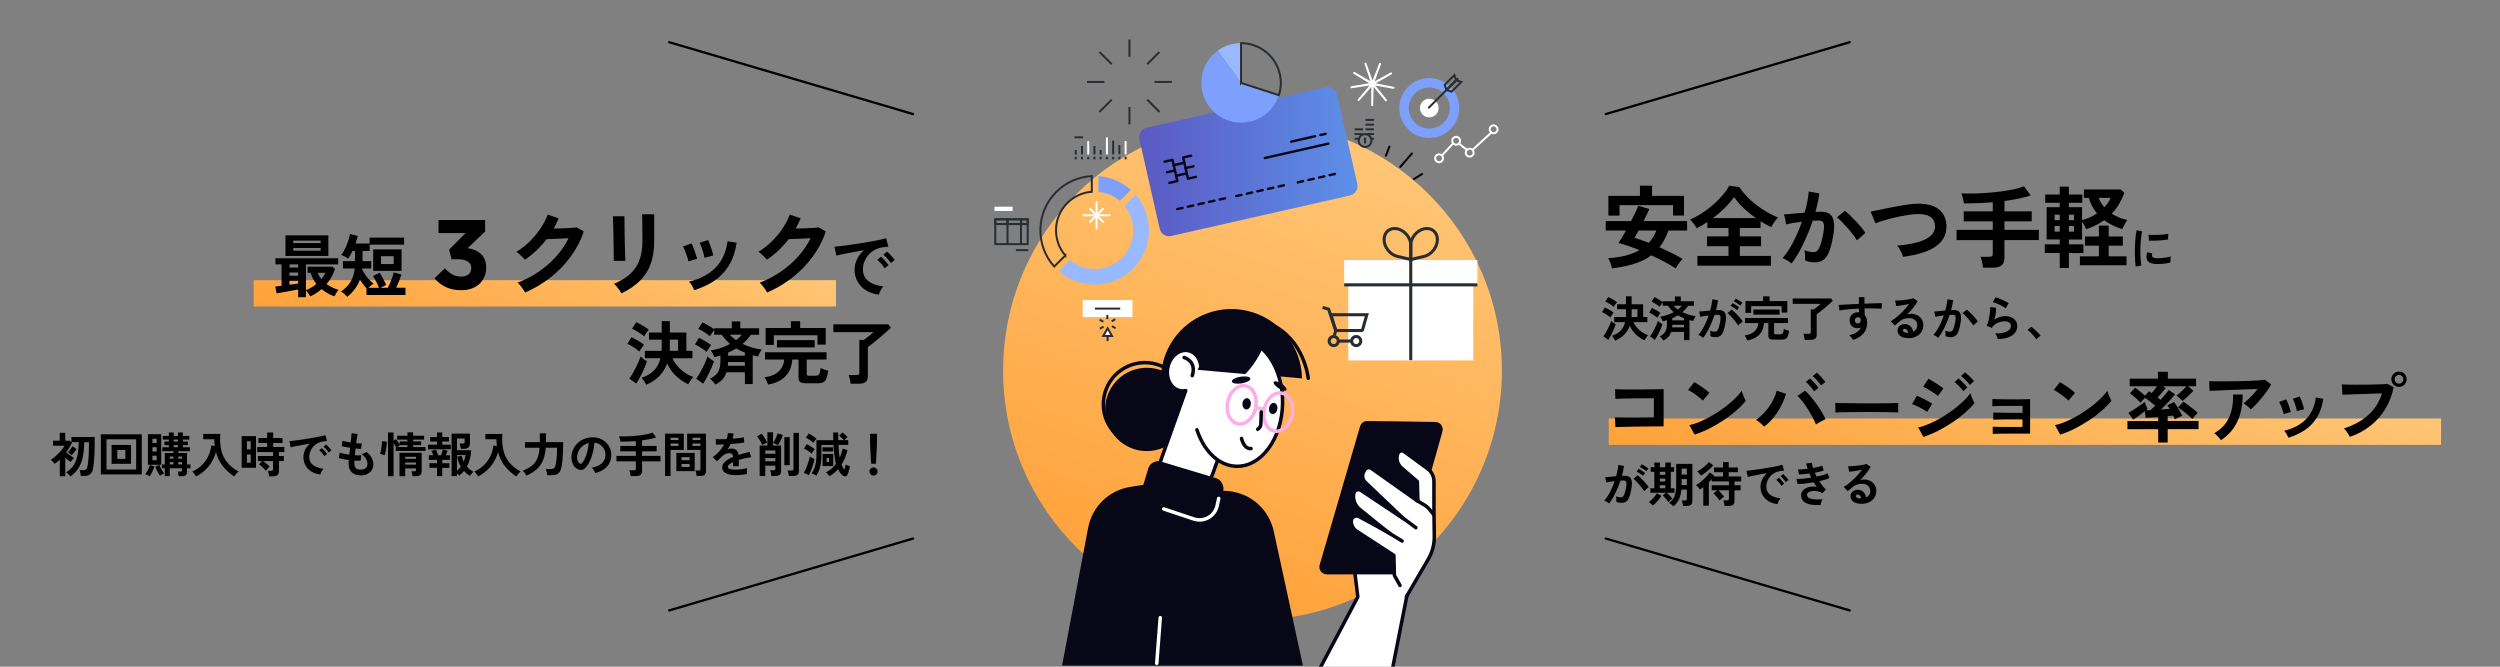 <?xml version="1.0" encoding="UTF-8"?>
<svg xmlns="http://www.w3.org/2000/svg" width="1200" height="320" xmlns:xlink="http://www.w3.org/1999/xlink" viewBox="0 0 1200 320">
  <rect x="0" y="0" width="1200" height="320" fill="#808080" stroke="none"/>
  <defs>
    <linearGradient id="_新規グラデーションスウォッチ" data-name="新規グラデーションスウォッチ" x1="545.59" y1="334.82" x2="657.32" y2="19.57" gradientUnits="userSpaceOnUse">
      <stop offset="0" stop-color="#ff9a2e"/>
      <stop offset="1" stop-color="#ffcd82"/>
    </linearGradient>
    <linearGradient id="_3_2" data-name="  3 2" x1="546.8" y1="77.57" x2="651.63" y2="77.57" gradientUnits="userSpaceOnUse">
      <stop offset="0" stop-color="#5b59c2"/>
      <stop offset="1" stop-color="#5d90e8"/>
    </linearGradient>
    <linearGradient id="_新規グラデーションスウォッチ-2" data-name="新規グラデーションスウォッチ" x1="237.06" y1="209.81" x2="286.19" y2="71.19" xlink:href="#_新規グラデーションスウォッチ"/>
    <linearGradient id="_新規グラデーションスウォッチ-3" data-name="新規グラデーションスウォッチ" x1="938.19" y1="302.46" x2="1006.02" y2="111.08" xlink:href="#_新規グラデーションスウォッチ"/>
  </defs>
  <g id="back">
    <circle cx="601.2" cy="177.91" r="119.71" style="fill: url(#_新規グラデーションスウォッチ);"/>
    <g>
      <path d="m543.88,128.99c4.92-4.92,7.63-11.47,7.63-18.43,0-6.35-2.27-12.38-6.42-17.12l-5.32,5.32c6,7.28,5.58,18.15-1.2,24.94-6.79,6.79-17.65,7.2-24.94,1.2l-5.32,5.32c4.75,4.15,10.77,6.42,17.13,6.42,6.96,0,13.51-2.71,18.43-7.64Z" style="fill: #99b9ff;"/>
      <path d="m542.84,91.15c-4.33-3.89-9.76-6.19-15.57-6.59v7.52c3.8.37,7.36,1.89,10.25,4.37l5.31-5.31Z" style="fill: #7ca0fc;"/>
      <path d="m511.34,122.64c-6.25-7.29-5.93-18.31.97-25.21,3.18-3.18,7.31-5.06,11.75-5.39v-7.51c-6.44.33-12.46,3-17.05,7.59-9.83,9.83-10.15,25.61-.98,35.83l5.31-5.32Z" style="fill: none; stroke: #282d33; stroke-width: .96px;"/>
      <g>
        <path d="m636.11,96.52l-73.93,16.74c-2.49.57-4.98-1-5.54-3.49l-9.72-42.92c-.57-2.49,1-4.98,3.49-5.54l85.84-19.44c2.5-.57,4.98,1,5.54,3.49l9.72,42.92c.57,2.49-1,4.98-3.49,5.54l-17.17,3.89" style="fill: url(#_3_2);"/>
        <g>
          <polyline points="559 77.6 562.82 76.73 565.12 86.92 561.31 87.78" style="fill: none; stroke: #080717; stroke-linecap: round; stroke-linejoin: round; stroke-width: 1.17px;"/>
          <line x1="563.97" y1="81.83" x2="560.15" y2="82.69" style="fill: none; stroke: #080717; stroke-linecap: round; stroke-linejoin: round; stroke-width: 1.17px;"/>
          <polyline points="571.73 74.72 567.91 75.58 570.22 85.77 574.04 84.9" style="fill: none; stroke: #080717; stroke-linecap: round; stroke-linejoin: round; stroke-width: 1.17px;"/>
          <line x1="569.06" y1="80.67" x2="572.88" y2="79.81" style="fill: none; stroke: #080717; stroke-linecap: round; stroke-linejoin: round; stroke-width: 1.17px;"/>
          <line x1="563.39" y1="79.28" x2="568.49" y2="78.13" style="fill: none; stroke: #080717; stroke-linecap: round; stroke-linejoin: round; stroke-width: 1.17px;"/>
          <line x1="564.55" y1="84.37" x2="569.64" y2="83.22" style="fill: none; stroke: #080717; stroke-linecap: round; stroke-linejoin: round; stroke-width: 1.17px;"/>
        </g>
        <g>
          <line x1="636.33" y1="64.24" x2="633.78" y2="64.81" style="fill: none; stroke: #080717; stroke-linecap: round; stroke-linejoin: round; stroke-width: 1.17px;"/>
          <line x1="631.24" y1="65.39" x2="619.78" y2="67.99" style="fill: none; stroke: #080717; stroke-linecap: round; stroke-linejoin: round; stroke-width: 1.17px;"/>
          <line x1="587.98" y1="95.19" x2="585.43" y2="95.76" style="fill: none; stroke: #080717; stroke-linecap: round; stroke-linejoin: round; stroke-width: 1.17px;"/>
          <line x1="637.65" y1="68.93" x2="607.13" y2="75.84" style="fill: none; stroke: #080717; stroke-linecap: round; stroke-linejoin: round; stroke-width: 1.17px;"/>
          <line x1="582.89" y1="96.34" x2="580.34" y2="96.92" style="fill: none; stroke: #080717; stroke-linecap: round; stroke-linejoin: round; stroke-width: 1.17px;"/>
          <line x1="577.8" y1="97.49" x2="575.25" y2="98.07" style="fill: none; stroke: #080717; stroke-linecap: round; stroke-linejoin: round; stroke-width: 1.17px;"/>
          <line x1="572.7" y1="98.65" x2="570.16" y2="99.22" style="fill: none; stroke: #080717; stroke-linecap: round; stroke-linejoin: round; stroke-width: 1.17px;"/>
          <line x1="567.61" y1="99.8" x2="565.06" y2="100.38" style="fill: none; stroke: #080717; stroke-linecap: round; stroke-linejoin: round; stroke-width: 1.17px;"/>
          <line x1="616.28" y1="88.94" x2="613.73" y2="89.52" style="fill: none; stroke: #080717; stroke-linecap: round; stroke-linejoin: round; stroke-width: 1.17px;"/>
          <line x1="611.19" y1="90.1" x2="608.64" y2="90.67" style="fill: none; stroke: #080717; stroke-linecap: round; stroke-linejoin: round; stroke-width: 1.17px;"/>
          <line x1="606.09" y1="91.25" x2="603.55" y2="91.83" style="fill: none; stroke: #080717; stroke-linecap: round; stroke-linejoin: round; stroke-width: 1.17px;"/>
          <line x1="601" y1="92.4" x2="598.46" y2="92.98" style="fill: none; stroke: #080717; stroke-linecap: round; stroke-linejoin: round; stroke-width: 1.17px;"/>
          <line x1="595.91" y1="93.55" x2="593.36" y2="94.13" style="fill: none; stroke: #080717; stroke-linecap: round; stroke-linejoin: round; stroke-width: 1.17px;"/>
          <line x1="640.77" y1="83.49" x2="638.22" y2="84.07" style="fill: none; stroke: #080717; stroke-linecap: round; stroke-linejoin: round; stroke-width: 1.17px;"/>
          <line x1="635.68" y1="84.65" x2="633.13" y2="85.22" style="fill: none; stroke: #080717; stroke-linecap: round; stroke-linejoin: round; stroke-width: 1.17px;"/>
          <line x1="630.58" y1="85.8" x2="628.04" y2="86.38" style="fill: none; stroke: #080717; stroke-linecap: round; stroke-linejoin: round; stroke-width: 1.17px;"/>
          <line x1="625.49" y1="86.95" x2="622.94" y2="87.53" style="fill: none; stroke: #080717; stroke-linecap: round; stroke-linejoin: round; stroke-width: 1.17px;"/>
        </g>
      </g>
      <polygon points="662.44 30.65 658.95 40.07 667.75 35.23 659.02 40.2 668.87 42.15 658.99 40.35 665.28 48.17 658.88 40.45 658.66 50.48 658.72 40.44 652.11 48 658.61 40.34 648.68 41.88 658.58 40.19 650 34.99 658.66 40.06 655.43 30.56 658.8 40.01 662.44 30.65" style="fill: none; stroke: #fff; stroke-linecap: round; stroke-linejoin: round; stroke-width: .96px;"/>
      <g>
        <line x1="526.34" y1="97.02" x2="526.34" y2="109.61" style="fill: none; stroke: #fff; stroke-linecap: round; stroke-linejoin: round; stroke-width: .96px;"/>
        <line x1="532.64" y1="103.32" x2="520.04" y2="103.32" style="fill: none; stroke: #fff; stroke-linecap: round; stroke-linejoin: round; stroke-width: .96px;"/>
        <line x1="529.49" y1="100.17" x2="523.19" y2="106.46" style="fill: none; stroke: #fff; stroke-linecap: round; stroke-linejoin: round; stroke-width: .96px;"/>
        <line x1="529.49" y1="106.46" x2="523.19" y2="100.17" style="fill: none; stroke: #fff; stroke-linecap: round; stroke-linejoin: round; stroke-width: .96px;"/>
      </g>
      <g>
        <line x1="672.15" y1="80.1" x2="677.72" y2="73.64" style="fill: none; stroke: #000; stroke-linecap: round; stroke-linejoin: round; stroke-width: .96px;"/>
        <line x1="678.63" y1="85.96" x2="682.62" y2="83.51" style="fill: none; stroke: #000; stroke-linecap: round; stroke-linejoin: round; stroke-width: .96px;"/>
        <line x1="665.22" y1="74.74" x2="666.93" y2="70.38" style="fill: none; stroke: #000; stroke-linecap: round; stroke-linejoin: round; stroke-width: .96px;"/>
      </g>
      <g>
        <path d="m696.23,41.69c-5.61-5.61-14.72-5.61-20.34,0-5.61,5.61-5.61,14.72,0,20.33,5.62,5.61,14.73,5.62,20.34,0,5.62-5.61,5.61-14.72,0-20.33Zm-3.19,17.14c-3.85,3.85-10.1,3.85-13.96,0-3.84-3.85-3.85-10.1,0-13.95,3.86-3.85,10.11-3.85,13.96,0,3.85,3.85,3.86,10.1,0,13.95Z" style="fill: #7ca0fc;"/>
        <path d="m689.23,48.69c-1.75-1.75-4.59-1.75-6.34,0-1.75,1.75-1.75,4.59,0,6.34,1.75,1.75,4.59,1.75,6.34,0,1.75-1.75,1.75-4.59,0-6.34Z" style="fill: #fff;"/>
        <g>
          <g>
            <polygon points="694.28 43.19 693.45 40.72 698.12 36.05 698.95 38.52 694.28 43.19" style="fill: none;"/>
            <polygon points="694.28 43.19 696.75 44.02 701.42 39.35 698.95 38.52 694.28 43.19" style="fill: none;"/>
          </g>
          <g>
            <polygon points="694.28 43.19 693.45 40.72 698.12 36.05 698.95 38.52 694.28 43.19" style="fill: none; stroke: #282d33; stroke-linecap: round; stroke-miterlimit: 10; stroke-width: .96px;"/>
            <polygon points="694.28 43.19 696.75 44.02 701.42 39.35 698.95 38.52 694.28 43.19" style="fill: none; stroke: #282d33; stroke-linecap: round; stroke-miterlimit: 10; stroke-width: .96px;"/>
          </g>
          <line x1="685.83" y1="51.67" x2="699.66" y2="37.84" style="fill: none; stroke: #282d33; stroke-linecap: round; stroke-miterlimit: 10; stroke-width: .96px;"/>
        </g>
      </g>
      <g>
        <rect x="477.37" y="99.22" width="8.67" height="2.04" style="fill: #fff;"/>
        <g>
          <rect x="490.12" y="105.27" width="3.2" height="2.25" style="fill: none; stroke: #282d33; stroke-width: .96px;"/>
          <rect x="483.47" y="105.27" width="6.66" height="2.25" style="fill: none; stroke: #282d33; stroke-width: .96px;"/>
          <rect x="477.74" y="105.27" width="5.92" height="2.25" style="fill: none; stroke: #282d33; stroke-width: .96px;"/>
          <rect x="477.74" y="105.27" width="15.56" height="11.9" style="fill: none; stroke: #282d33; stroke-width: .96px;"/>
          <line x1="477.67" y1="107.56" x2="493.36" y2="107.56" style="fill: none; stroke: #282d33; stroke-width: .96px;"/>
          <line x1="490.07" y1="105.23" x2="490.07" y2="117.31" style="fill: none; stroke: #282d33; stroke-width: .96px;"/>
          <line x1="483.6" y1="105.23" x2="483.6" y2="117.31" style="fill: none; stroke: #282d33; stroke-width: .96px;"/>
          <line x1="493.57" y1="120.07" x2="487.63" y2="120.07" style="fill: none; stroke: #282d33; stroke-width: .96px;"/>
        </g>
      </g>
      <g>
        <line x1="522.35" y1="74.15" x2="522.35" y2="67.72" style="fill: none; stroke: #fff; stroke-width: .96px;"/>
        <line x1="519.36" y1="74.1" x2="519.36" y2="70.08" style="fill: none; stroke: #282d33; stroke-width: .96px;"/>
        <line x1="516.37" y1="74.15" x2="516.37" y2="71.99" style="fill: none; stroke: #282d33; stroke-width: .96px;"/>
        <line x1="522.35" y1="76.46" x2="522.35" y2="75.26" style="fill: none; stroke: #282d33; stroke-width: .96px;"/>
        <line x1="519.36" y1="76.46" x2="519.36" y2="75.26" style="fill: none; stroke: #282d33; stroke-width: .96px;"/>
        <line x1="516.37" y1="76.46" x2="516.37" y2="75.26" style="fill: none; stroke: #282d33; stroke-width: .96px;"/>
        <line x1="531.32" y1="74.15" x2="531.32" y2="65.96" style="fill: none; stroke: #fff; stroke-width: .96px;"/>
        <line x1="528.33" y1="74.15" x2="528.33" y2="72.02" style="fill: none; stroke: #282d33; stroke-width: .96px;"/>
        <line x1="525.34" y1="74.15" x2="525.34" y2="70.13" style="fill: none; stroke: #282d33; stroke-width: .96px;"/>
        <line x1="531.32" y1="76.46" x2="531.32" y2="75.26" style="fill: none; stroke: #282d33; stroke-width: .96px;"/>
        <line x1="528.33" y1="76.46" x2="528.33" y2="75.26" style="fill: none; stroke: #282d33; stroke-width: .96px;"/>
        <line x1="525.34" y1="76.46" x2="525.34" y2="75.26" style="fill: none; stroke: #282d33; stroke-width: .96px;"/>
        <line x1="540.29" y1="74.15" x2="540.29" y2="67.72" style="fill: none; stroke: #fff; stroke-width: .96px;"/>
        <line x1="537.3" y1="74.07" x2="537.3" y2="69.61" style="fill: none; stroke: #282d33; stroke-width: .96px;"/>
        <line x1="534.31" y1="74.15" x2="534.31" y2="67.51" style="fill: none; stroke: #282d33; stroke-width: .96px;"/>
        <line x1="540.29" y1="76.46" x2="540.29" y2="75.26" style="fill: none; stroke: #282d33; stroke-width: .96px;"/>
        <line x1="537.3" y1="76.46" x2="537.3" y2="75.26" style="fill: none; stroke: #282d33; stroke-width: .96px;"/>
        <line x1="534.31" y1="76.46" x2="534.31" y2="75.26" style="fill: none; stroke: #282d33; stroke-width: .96px;"/>
        <line x1="515.77" y1="65.91" x2="519.89" y2="65.91" style="fill: none; stroke: #282d33; stroke-width: .96px;"/>
      </g>
      <g>
        <line x1="691.92" y1="74.86" x2="697.62" y2="68.68" style="fill: none; stroke: #fff; stroke-width: .96px;"/>
        <line x1="700.29" y1="68.91" x2="704.18" y2="72.01" style="fill: none; stroke: #fff; stroke-width: .96px;"/>
        <path d="m692.65,75.97c0,1.04-.85,1.89-1.89,1.89s-1.89-.84-1.89-1.89.85-1.89,1.89-1.89,1.89.85,1.89,1.89Z" style="fill: none; stroke: #fff; stroke-width: .96px;"/>
        <path d="m700.85,67.57c0,1.04-.85,1.89-1.89,1.89s-1.89-.84-1.89-1.89.85-1.89,1.89-1.89,1.89.85,1.89,1.89Z" style="fill: none; stroke: #fff; stroke-width: .96px;"/>
        <line x1="706.76" y1="71.98" x2="716.28" y2="63.22" style="fill: none; stroke: #fff; stroke-width: .96px;"/>
        <path d="m707.34,73.28c0,1.04-.85,1.89-1.89,1.89s-1.89-.84-1.89-1.89.85-1.89,1.89-1.89,1.89.85,1.89,1.89Z" style="fill: none; stroke: #fff; stroke-width: .96px;"/>
        <path d="m718.83,62.06c0,1.04-.85,1.89-1.89,1.89s-1.89-.85-1.89-1.89.85-1.89,1.89-1.89,1.89.85,1.89,1.89Z" style="fill: none; stroke: #fff; stroke-width: .96px;"/>
      </g>
      <g>
        <g>
          <line x1="655.43" y1="57.55" x2="659.49" y2="57.55" style="fill: none; stroke: #282d33; stroke-width: .96px;"/>
          <line x1="655.43" y1="59.82" x2="659.49" y2="59.82" style="fill: none; stroke: #282d33; stroke-width: .96px;"/>
          <line x1="655.43" y1="62.08" x2="659.49" y2="62.08" style="fill: none; stroke: #282d33; stroke-width: .96px;"/>
          <line x1="655.43" y1="64.35" x2="659.49" y2="64.35" style="fill: none; stroke: #282d33; stroke-width: .96px;"/>
          <line x1="658.22" y1="66.61" x2="659.49" y2="66.61" style="fill: none; stroke: #282d33; stroke-width: .96px;"/>
        </g>
        <g>
          <line x1="650.22" y1="62.08" x2="654.27" y2="62.08" style="fill: none; stroke: #282d33; stroke-width: .96px;"/>
          <line x1="650.22" y1="64.35" x2="654.27" y2="64.35" style="fill: none; stroke: #282d33; stroke-width: .96px;"/>
          <line x1="650.22" y1="66.61" x2="652.72" y2="66.61" style="fill: none; stroke: #282d33; stroke-width: .96px;"/>
        </g>
        <g>
          <path d="m658.29,67.47c0,1.69-1.37,3.06-3.06,3.06s-3.06-1.37-3.06-3.06,1.37-3.06,3.06-3.06,3.06,1.37,3.06,3.06Z" style="fill: none; stroke: #282d33; stroke-width: .96px;"/>
          <line x1="655.22" y1="68.88" x2="655.22" y2="66.06" style="fill: none; stroke: #282d33; stroke-width: .96px;"/>
        </g>
      </g>
      <g>
        <line x1="542.14" y1="18.96" x2="542.14" y2="27.29" style="fill: none; stroke: #282d33; stroke-width: .96px;"/>
        <line x1="527.73" y1="24.93" x2="533.63" y2="30.82" style="fill: none; stroke: #282d33; stroke-width: .96px;"/>
        <line x1="521.77" y1="39.33" x2="530.1" y2="39.33" style="fill: none; stroke: #282d33; stroke-width: .96px;"/>
        <line x1="527.73" y1="53.73" x2="533.62" y2="47.84" style="fill: none; stroke: #282d33; stroke-width: .96px;"/>
        <line x1="542.13" y1="59.7" x2="542.13" y2="51.37" style="fill: none; stroke: #282d33; stroke-width: .96px;"/>
        <line x1="556.54" y1="53.73" x2="550.65" y2="47.84" style="fill: none; stroke: #282d33; stroke-width: .96px;"/>
        <line x1="562.51" y1="39.33" x2="554.17" y2="39.33" style="fill: none; stroke: #282d33; stroke-width: .96px;"/>
        <line x1="556.54" y1="24.93" x2="550.65" y2="30.82" style="fill: none; stroke: #282d33; stroke-width: .96px;"/>
      </g>
      <g>
        <rect x="519.7" y="144.03" width="23.87" height="8.2" style="fill: #fff;"/>
        <line x1="525.58" y1="148.13" x2="537.7" y2="148.13" style="fill: none; stroke: #282d33; stroke-width: .96px;"/>
        <g>
          <g>
            <line x1="531.52" y1="153.19" x2="531.52" y2="151.14" style="fill: #fff; stroke: #282d33; stroke-width: .96px;"/>
            <line x1="529.58" y1="154.45" x2="527.8" y2="153.42" style="fill: #fff; stroke: #282d33; stroke-width: .96px;"/>
            <line x1="529.7" y1="156.76" x2="527.92" y2="157.78" style="fill: #fff; stroke: #282d33; stroke-width: .96px;"/>
            <line x1="531.76" y1="157.8" x2="531.76" y2="159.86" style="fill: #fff; stroke: #282d33; stroke-width: .96px;"/>
            <line x1="533.7" y1="156.55" x2="535.48" y2="157.57" style="fill: #fff; stroke: #282d33; stroke-width: .96px;"/>
            <line x1="533.57" y1="154.24" x2="535.35" y2="153.21" style="fill: #fff; stroke: #282d33; stroke-width: .96px;"/>
          </g>
          <g>
            <polygon points="531.67 157.59 532.72 159.44 533.76 161.29 531.64 161.27 529.52 161.25 530.6 159.42 531.67 157.59" style="fill: #fff; stroke: #282d33; stroke-width: .96px;"/>
            <line x1="531.64" y1="161.23" x2="531.62" y2="163.73" style="fill: none; stroke: #282d33; stroke-width: .96px;"/>
          </g>
        </g>
      </g>
      <g>
        <g>
          <path d="m595.72,39.79l-11.22-15.44c3.41-2.47,7-3.64,11.22-3.64v19.08Z" style="fill: #99b9ff;"/>
          <path d="m613.84,45.78c-.05.15-.1.3-.15.45-2.64,7.37-9.69,12.64-17.97,12.64-10.54,0-19.08-8.55-19.08-19.08,0-6.32,2.75-11.72,7.86-15.44l11.22,15.44" style="fill: #7ca0fc;"/>
        </g>
        <path d="m595.71,39.79l18.14,5.9c3.26-10.02-2.22-20.79-12.25-24.04-2-.65-3.79-.93-5.9-.93v19.08Z" style="fill: none; stroke: #282d33; stroke-width: .96px;"/>
      </g>
    </g>
    <g>
      <g>
        <rect x="645.2" y="124.84" width="63.93" height="11.89" style="fill: #fff;"/>
        <rect x="647.16" y="135.51" width="60.01" height="37.48" style="fill: #fff;"/>
        <line x1="709.13" y1="136.73" x2="645.2" y2="136.73" style="fill: none; stroke: #282d33; stroke-width: 1.48px;"/>
        <g>
          <path d="m689.95,114.95c-.02-3.65-2.92-5.93-6.47-5.1-3.49.82-6.31,4.34-6.38,7.92h0s.04,6.8.04,6.8l6.62-1.55h0c3.47-.92,6.22-4.49,6.2-8.07Z" style="fill: none; stroke: #282d33; stroke-width: 1.48px;"/>
          <path d="m664.37,114.95c.03-3.65,2.93-5.93,6.48-5.1,3.49.82,6.3,4.34,6.38,7.92h0s-.05,6.8-.05,6.8l-6.62-1.55h0c-3.47-.92-6.22-4.49-6.2-8.07Z" style="fill: none; stroke: #282d33; stroke-width: 1.48px;"/>
        </g>
        <line x1="677.16" y1="124.57" x2="677.16" y2="172.85" style="fill: none; stroke: #282d33; stroke-width: 1.48px;"/>
      </g>
      <g>
        <path d="m642.36,163.71c0,1.2-.97,2.18-2.18,2.18s-2.18-.97-2.18-2.18.98-2.18,2.18-2.18,2.18.97,2.18,2.18Z" style="fill: none; stroke: #282d33; stroke-width: 1.48px;"/>
        <path d="m653.16,163.71c0,1.2-.97,2.18-2.18,2.18s-2.18-.97-2.18-2.18.97-2.18,2.18-2.18,2.18.97,2.18,2.18Z" style="fill: none; stroke: #282d33; stroke-width: 1.48px;"/>
        <line x1="642.67" y1="163.71" x2="648.8" y2="163.71" style="fill: none; stroke: #282d33; stroke-width: 1.48px;"/>
        <polyline points="634.83 147.58 637.75 148.41 641.16 158.65 640.51 160.99" style="fill: none; stroke: #282d33; stroke-width: 1.48px;"/>
        <path d="m654.11,157.99c0,.38-.31.66-.7.66h-12.25l-2.37-7.57h17.29l-1.97,6.91Z" style="fill: none; stroke: #282d33; stroke-width: 1.48px;"/>
      </g>
    </g>
    <g>
      <g>
        <path d="m583.86,177.98l41.12,3.66c-.25-15.38-11.01-29.13-26.7-32.53-18.29-3.97-36.33,7.64-40.3,25.93-3.72,17.16,6.27,34.1,22.62,39.4l3.25-36.47Z" style="fill: #080717;"/>
        <circle cx="550.47" cy="196.53" r="20" transform="translate(-32.69 156.9) rotate(-15.76)" style="fill: #080717;"/>
        <circle cx="549.63" cy="194.08" r="20" transform="translate(261.43 700.73) rotate(-79.82)" style="fill: none; stroke: #080717; stroke-linecap: round; stroke-linejoin: round; stroke-width: 1.69px;"/>
        <path d="m594.54,162.62c-7.42-.11-14.05,5.13-18.04,13.2l-.08-.04c-.43-3.74-2.71-6.78-5.98-7.47-4.13-.87-8.51,2.5-9.76,7.52-1.36,5.43,1.23,10.71,5.65,11.67.95.21,1.9.18,2.82-.01l-13.62,38.15c-1.63,4.55.57,9.59,5.01,11.5l2.05.88c7.54,3.25,16.36-1.73,19.71-11.11l2.2-6.15c2.76,1.92,5.86,3.01,9.16,3.06,11.89.17,21.73-13.39,21.98-30.29.24-16.9-9.2-30.74-21.09-30.91Z" style="fill: #fff; stroke: #080717; stroke-linecap: round; stroke-linejoin: round; stroke-width: 1.69px;"/>
        <path d="m583.92,220.35c-4.12-3.08-7.43-8.03-9.39-14.04" style="fill: none; stroke: #080717; stroke-linecap: round; stroke-linejoin: round; stroke-width: 1.69px;"/>
        <path d="m611.39,183.3c-.39.61.65,1.98,2.33,3.06,1.68,1.09,3.36,1.48,3.75.87s-.65-1.98-2.33-3.06c-1.68-1.09-3.36-1.48-3.75-.87Z" style="fill: #080717;"/>
        <path d="m591.28,183.14c.14.88,2.24,1.28,4.69.89,2.45-.39,4.32-1.43,4.18-2.32s-2.24-1.28-4.69-.89c-2.45.39-4.32,1.43-4.18,2.32Z" style="fill: #080717;"/>
        <path d="m595.93,210.45s1.1,5.27,4.59,4.86" style="fill: none; stroke: #080717; stroke-linecap: round; stroke-linejoin: round; stroke-width: 1.69px;"/>
        <path d="m568.39,171.61s6.11,1.66,3.9,8.68" style="fill: none; stroke: #080717; stroke-linecap: round; stroke-linejoin: round; stroke-width: 1.69px;"/>
        <path d="m609.17,195.68c-.29,1.47.35,2.84,1.44,3.06,1.09.22,2.21-.8,2.5-2.27.29-1.47-.35-2.84-1.44-3.06-1.09-.22-2.21.8-2.5,2.27Z" style="fill: #080717;"/>
        <path d="m596.39,193.67c-.12,1.49.67,2.78,1.78,2.87,1.11.09,2.1-1.05,2.23-2.54.12-1.49-.67-2.78-1.78-2.87-1.11-.09-2.1,1.05-2.23,2.54Z" style="fill: #080717;"/>
        <path d="m597.76,179.55c3.41-3.49,6.44-7.99,8.73-13.32.08-.19.16-.39.24-.58-3.39-3.37-7.46-5.33-11.89-5.33-8.34,0-15.79,6.91-19.96,17.2l22.87,2.04Z" style="fill: #080717;"/>
        <path d="m627.95,181.57s-1.81-18.53-18.06-25.99" style="fill: none; stroke: #080717; stroke-linecap: round; stroke-linejoin: round; stroke-width: 1.69px;"/>
        <path d="m602.74,195.66c-1,5.02-4.82,8.49-8.53,7.75-3.71-.74-5.9-5.41-4.89-10.43,1-5.02,4.82-8.49,8.53-7.75s5.9,5.41,4.89,10.43Z" style="fill: none; stroke: #feade7; stroke-linecap: round; stroke-linejoin: round; stroke-width: 1.69px;"/>
        <path d="m620.21,199.15c-1,5.02-4.82,8.49-8.53,7.75-3.71-.74-5.9-5.41-4.89-10.43,1-5.02,4.82-8.49,8.53-7.75,3.71.74,5.9,5.41,4.89,10.43Z" style="fill: none; stroke: #feade7; stroke-linecap: round; stroke-linejoin: round; stroke-width: 1.69px;"/>
        <line x1="603.44" y1="195.8" x2="605.95" y2="196.3" style="fill: none; stroke: #feade7; stroke-linecap: round; stroke-linejoin: round; stroke-width: 1.69px;"/>
        <path d="m605.41,197.73l-.2,5.86c-.04,1.08-.65,2-1.53,2.47" style="fill: none; stroke: #080717; stroke-linecap: round; stroke-linejoin: round; stroke-width: 1.69px;"/>
        <rect x="548.98" y="225.17" width="37.58" height="19.31" rx="4.99" ry="4.99" transform="translate(91.99 -153.94) rotate(16.78)" style="fill: #080717;"/>
      </g>
      <g>
        <polyline points="633.84 320.31 651.76 286.5 649.67 269.61 678.54 269.61 668.53 320.31" style="fill: #fff; stroke: #080717; stroke-linecap: round; stroke-linejoin: round; stroke-width: 1.69px;"/>
        <path d="m689.02,202.54c-8.05-.18-26.3-.34-32.71-.45-1.58-.03-2.98.98-3.46,2.49l-19.39,66.46c-.74,2.31.99,4.66,3.41,4.66h33.53c1.6,0,3.01-1.07,3.44-2.61l18.53-66.01c.63-2.25-1.02-4.49-3.35-4.54Z" style="fill: #080717;"/>
        <path d="m672.01,281.01l-2.7-4.81-.25-9.62-17.92-11.65c-1.46-.95-2.4-2.54-2.51-4.28l-.02-.28c-.13-1.98,1.95-3.34,3.7-2.41,4.56,2.43,11.77,6.3,14.82,8.07-3.05-2.25-10.21-8.07-14.55-11.62-2.19-1.79-3.25-4.6-2.81-7.39v-.06c.27-1.65,2.15-2.48,3.54-1.55l20.56,13.71-18.51-17.6c-1.34-1.27-1.69-3.27-.86-4.91l.44-.87c.64-1.28,2.26-1.68,3.43-.86l22.22,15.74-.26-9.47-7.6-6.54c-1.97-1.7-2.69-4.44-1.8-6.89h0c.46-1.26,1.99-1.73,3.07-.94l11.28,8.24c1.9,1.39,3.02,3.6,3.02,5.96v15.11l.17,11.25c.06,3.9-.95,7.74-2.92,11.11l-10.49,17.97" style="fill: #fff; stroke: #080717; stroke-linecap: round; stroke-linejoin: round; stroke-width: 1.69px;"/>
      </g>
      <line x1="679.63" y1="253.29" x2="663.8" y2="241.57" style="fill: none; stroke: #080717; stroke-linecap: round; stroke-linejoin: round; stroke-width: 1.69px;"/>
      <line x1="673.01" y1="259.7" x2="656.6" y2="249.74" style="fill: none; stroke: #080717; stroke-linecap: round; stroke-linejoin: round; stroke-width: 1.69px;"/>
      <path d="m688.12,246.94l-1.87-2.31c-.76-.93-1.67-1.72-2.71-2.33l-3.42-2.01" style="fill: none; stroke: #080717; stroke-linecap: round; stroke-linejoin: round; stroke-width: 1.69px;"/>
      <path d="m509.78,319.51l12.53-66.21c1.91-10.11,9.96-17.94,20.12-19.58l14.5-2.33,21.27,16.66,1.74-11.61,3.84-.57c7.17-1.06,14.45,1.1,19.88,5.9h0c3.92,3.46,6.62,8.08,7.73,13.19l14.01,64.54h-115.62Z" style="fill: #080717;"/>
      <path d="m584.99,239.25l-.76,3.49c-1.09,5.03-6.31,8-11.19,6.37l-14.43-4.81" style="fill: none; stroke: #fff; stroke-linecap: round; stroke-linejoin: round; stroke-width: 1.69px;"/>
      <line x1="556.92" y1="296.5" x2="555.24" y2="318.39" style="fill: none; stroke: #fff; stroke-linecap: round; stroke-linejoin: round; stroke-width: 1.69px;"/>
    </g>
    <rect x="121.75" y="134.49" width="279.52" height="12.65" style="fill: url(#_新規グラデーションスウォッチ-2);"/>
    <rect x="772.19" y="200.88" width="399.52" height="12.65" style="fill: url(#_新規グラデーションスウォッチ-3);"/>
  </g>
  <g id="Assets">
    <g>
      <path d="m143.11,142.68v-3.73c-.68.13-1.5.29-2.45.46-.95.18-1.92.36-2.91.54-.99.19-1.93.36-2.81.51s-1.61.26-2.18.33l-.63-3.24c.37-.04.82-.1,1.34-.17.52-.07,1.07-.13,1.67-.2v-10.27h-2.94v-2.94h30.15v2.94h-15.49v12.39c.92-.37,1.81-.81,2.66-1.32.85-.51,1.63-1.07,2.36-1.68-.62-.77-1.17-1.6-1.65-2.49s-.85-1.84-1.09-2.86h-1.49v-2.94h11.89l1.25,1.02c-.4,1.34-.94,2.62-1.64,3.85-.69,1.22-1.49,2.38-2.39,3.48.9.64,1.85,1.19,2.84,1.67.99.47,1.96.84,2.91,1.11-.35.35-.72.85-1.11,1.5-.38.65-.67,1.18-.84,1.6-.99-.31-2.03-.75-3.1-1.34-1.08-.58-2.11-1.29-3.1-2.13-1.63,1.43-3.44,2.6-5.42,3.5-.31-.44-.65-.95-1.02-1.52-.37-.57-.73-1.01-1.06-1.32v3.24h-3.76Zm-6.08-19.82v-9.91h20.58v9.91h-20.58Zm1.92,5.55h4.16v-1.49h-4.16v1.49Zm0,3.93h4.16v-1.52h-4.16v1.52Zm0,4.33c.77-.11,1.51-.21,2.23-.3s1.36-.18,1.93-.26v-1.32h-4.16v1.88Zm1.82-20.01h13.14v-1.16h-13.14v1.16Zm0,3.67h13.14v-1.25h-13.14v1.25Zm13.47,13.64c.42-.48.79-.98,1.12-1.49.33-.51.62-1.01.86-1.52h-3.7c.4,1.08.97,2.08,1.72,3.01Z"/>
      <path d="m166.65,142.49c-.2-.26-.47-.57-.83-.91-.35-.34-.72-.67-1.09-.97-.38-.31-.72-.54-1.02-.69,1.96-1.34,3.48-2.9,4.56-4.66,1.08-1.76,1.75-3.9,2.01-6.41h-5.65v-3.5h5.78v-4.89h-1.22c-.68,1.5-1.39,2.73-2.11,3.7-.42-.33-.95-.67-1.58-1.01-.64-.34-1.21-.59-1.72-.74.46-.59.93-1.32,1.39-2.16s.88-1.74,1.25-2.68c.38-.94.7-1.86.97-2.77.28-.91.47-1.73.58-2.46l3.76.89c-.24,1.12-.59,2.34-1.06,3.67h6.74v-2.84h16.55v3.37h-16.51v3.04h-3.43v4.89h4.16v3.5h-4.26c-.02.09-.04.17-.05.25-.01.08-.02.17-.02.28.4.81.89,1.65,1.49,2.51.59.86,1.24,1.66,1.93,2.39.69.74,1.37,1.36,2.03,1.87-.38.22-.79.52-1.25.89-.46.38-.87.74-1.22,1.09h5.09c-.2-.53-.47-1.15-.81-1.87-.34-.71-.7-1.41-1.07-2.1-.38-.68-.72-1.23-1.02-1.65l3.2-1.62c.26.42.61.99,1.02,1.72s.83,1.47,1.22,2.23.69,1.39.89,1.9l-2.71,1.39h3.5c.38-.66.75-1.43,1.12-2.31.38-.88.72-1.77,1.02-2.68.31-.9.53-1.69.66-2.38l3.73.99c-.15.57-.37,1.23-.66,1.98-.29.75-.59,1.5-.91,2.26-.32.76-.64,1.47-.97,2.13h4.49v3.47h-18.73v-3.27c-.55-.57-1.09-1.21-1.62-1.92-.53-.71-1.04-1.44-1.52-2.21-.59,1.65-1.4,3.15-2.41,4.51-1.01,1.35-2.25,2.61-3.7,3.78Zm12.48-12.48v-10.3h13.61v10.3h-13.61Zm3.76-3.27h6.08v-3.76h-6.08v3.76Z"/>
      <path d="m221.45,139.29c-2.99,0-5.54-.53-7.64-1.58-2.1-1.06-3.85-2.44-5.27-4.14l5.01-4.78c1.13,1.29,2.32,2.28,3.57,2.95,1.24.68,2.72,1.02,4.42,1.02,1.39,0,2.51-.36,3.38-1.09s1.3-1.7,1.3-2.93v-.09c0-1.36-.57-2.4-1.7-3.12s-2.73-1.09-4.77-1.09h-3.03l-1.13-4.63,7.9-7.94h-13v-6.26h22.38v5.49l-8.39,7.99c1.13.19,2.23.49,3.29.9,1.06.41,2.01.98,2.84,1.7.84.72,1.51,1.63,2.01,2.72s.76,2.4.76,3.95v.1c0,1.58-.28,3.02-.83,4.33s-1.34,2.45-2.37,3.43c-1.03.98-2.28,1.73-3.77,2.27s-3.14.8-4.97.8Z"/>
      <path d="m252.03,140.41c-.21-.45-.53-.98-.95-1.58-.42-.6-.86-1.19-1.33-1.78-.47-.59-.89-1.04-1.28-1.37,3.63-1.38,7.02-3.14,10.15-5.29,3.14-2.15,5.93-4.58,8.38-7.32,2.45-2.73,4.42-5.64,5.92-8.74-1.26.06-2.6.13-4.03.2-1.43.08-2.72.13-3.9.18s-2.04.07-2.61.07c-1.47,1.92-3.08,3.71-4.84,5.38s-3.61,3.16-5.56,4.48c-.27-.33-.65-.74-1.15-1.22-.5-.48-1.01-.96-1.53-1.44s-1.01-.86-1.46-1.13c2.22-1.29,4.32-2.9,6.3-4.84,1.98-1.94,3.74-4.04,5.27-6.3,1.53-2.27,2.7-4.51,3.51-6.73l5.22,1.85c-.36.84-.74,1.67-1.12,2.48-.39.81-.81,1.61-1.26,2.39,1.29-.03,2.69-.07,4.21-.11s2.9-.1,4.17-.18,2.16-.16,2.7-.25l3.38,1.94c-1.41,4.26-3.49,8.27-6.24,12.02-2.75,3.75-5.99,7.1-9.73,10.04-3.74,2.94-7.81,5.36-12.22,7.25Z"/>
      <path d="m294.58,125.24c.03-.27.04-.94.02-2s-.03-2.36-.04-3.9c-.02-1.53-.04-3.14-.07-4.82-.03-1.68-.07-3.29-.11-4.82-.04-1.53-.08-2.83-.11-3.89-.03-1.07-.06-1.73-.09-2h5.58v2.07c0,1.05,0,2.32.02,3.8.01,1.49.04,3.04.07,4.66.03,1.62.07,3.19.11,4.71s.09,2.82.13,3.92.08,1.84.11,2.23l-5.63.04Zm3.74,15.58c-.21-.42-.52-.92-.92-1.49s-.85-1.14-1.33-1.71c-.48-.57-.93-1.04-1.35-1.4,3.09-1.29,5.64-2.84,7.66-4.64,2.01-1.8,3.51-4,4.5-6.6.99-2.6,1.49-5.7,1.49-9.3v-2.07c0-.66,0-1.52-.02-2.57-.02-1.05-.03-2.13-.04-3.24-.02-1.11-.03-2.12-.04-3.02-.02-.9-.04-1.54-.07-1.94h5.81v12.83c0,4.2-.55,7.86-1.67,10.96-1.11,3.11-2.82,5.81-5.13,8.1-2.31,2.3-5.27,4.32-8.87,6.06Z"/>
      <path d="m330.42,125.46c-.09-.6-.29-1.37-.59-2.3-.3-.93-.64-1.85-1.01-2.75-.38-.9-.71-1.59-1.01-2.07l4.1-1.49c.3.51.63,1.23.99,2.16s.7,1.87,1.01,2.81c.31.95.55,1.75.7,2.41l-4.19,1.22Zm2.79,13.82c-.24-.63-.6-1.36-1.08-2.18-.48-.83-.95-1.46-1.4-1.91,5.19-1.23,9.39-3.42,12.58-6.57,3.2-3.15,5.17-7.43,5.92-12.83l4.37.72c-.66,4.35-1.91,8.01-3.76,10.99-1.85,2.97-4.17,5.4-6.98,7.27-2.81,1.88-6.03,3.38-9.66,4.53Zm4.91-15.53c-.06-.6-.22-1.37-.49-2.32-.27-.95-.57-1.88-.9-2.79-.33-.92-.65-1.61-.95-2.09l4.1-1.35c.27.54.58,1.28.92,2.21.34.93.66,1.87.95,2.81.29.95.49,1.75.61,2.41l-4.23,1.13Z"/>
      <path d="m368.2,140.41c-.21-.45-.53-.98-.95-1.58-.42-.6-.86-1.19-1.33-1.78-.47-.59-.89-1.04-1.28-1.37,3.63-1.38,7.02-3.14,10.15-5.29,3.14-2.15,5.93-4.58,8.38-7.32,2.45-2.73,4.42-5.64,5.92-8.74-1.26.06-2.6.13-4.03.2s-2.72.13-3.89.18c-1.17.04-2.04.07-2.61.07-1.47,1.92-3.08,3.71-4.84,5.38-1.76,1.67-3.61,3.16-5.56,4.48-.27-.33-.65-.74-1.15-1.22-.49-.48-1.01-.96-1.53-1.44-.53-.48-1.01-.86-1.46-1.13,2.22-1.29,4.32-2.9,6.3-4.84,1.98-1.94,3.74-4.04,5.27-6.3,1.53-2.27,2.7-4.51,3.51-6.73l5.22,1.85c-.36.84-.74,1.67-1.13,2.48-.39.81-.81,1.61-1.26,2.39,1.29-.03,2.69-.07,4.21-.11s2.9-.1,4.17-.18c1.26-.08,2.16-.16,2.7-.25l3.38,1.94c-1.41,4.26-3.49,8.27-6.24,12.02-2.75,3.75-5.99,7.1-9.73,10.04-3.74,2.94-7.81,5.36-12.23,7.25Z"/>
      <path d="m421.86,141.43c-2.29-.26-4.32-.94-6.08-2.01-1.76-1.08-3.13-2.48-4.11-4.19s-1.47-3.68-1.47-5.88c0-1.58.38-3.2,1.14-4.85s1.9-3.12,3.42-4.39c-1.76.29-3.52.59-5.27.92-1.75.33-3.33.64-4.76.92-1.42.29-2.52.53-3.29.73l-.89-4.26c.73-.04,1.73-.14,3.02-.3,1.29-.15,2.74-.35,4.36-.58,1.62-.23,3.29-.48,5.02-.76s3.4-.56,5.02-.84c1.62-.29,3.07-.57,4.36-.84,1.29-.28,2.3-.52,3.02-.74l1.06,4.03c-.35.02-.78.07-1.27.13-.5.07-1.05.14-1.67.23-1.21.15-2.37.53-3.47,1.12s-2.09,1.37-2.96,2.31c-.87.95-1.56,2.03-2.06,3.24-.51,1.21-.76,2.52-.76,3.93,0,1.7.43,3.1,1.29,4.23s2.03,2,3.52,2.63c1.49.63,3.15,1.05,5,1.27-.33.33-.65.74-.96,1.24-.31.5-.57.99-.79,1.49-.22.5-.36.91-.43,1.24Zm2.77-12.65c-.42-.7-.97-1.44-1.65-2.21-.68-.77-1.31-1.4-1.88-1.88l1.82-1.45c.33.26.73.65,1.19,1.16.46.51.92,1.02,1.37,1.55.45.53.8.97,1.04,1.32l-1.88,1.52Zm2.97-2.51c-.42-.68-.97-1.41-1.67-2.18s-1.33-1.39-1.9-1.85l1.78-1.49c.33.26.73.65,1.21,1.16s.94,1.02,1.4,1.54c.46.52.81.96,1.06,1.34l-1.88,1.49Z"/>
      <path d="m306.92,168.73c-.4-.35-.94-.77-1.63-1.26-.69-.48-1.42-.95-2.16-1.4-.75-.45-1.41-.8-1.98-1.04l1.95-3.17c.97.46,2.02,1.02,3.15,1.67,1.13.65,2.09,1.29,2.86,1.93-.18.2-.41.51-.71.94-.3.43-.58.86-.86,1.29-.28.43-.48.78-.61,1.04Zm-1.49,15.39l-3.37-2.41c.51-.66,1.02-1.44,1.55-2.34.53-.9,1.04-1.84,1.54-2.82.5-.98.95-1.94,1.35-2.89s.72-1.79.94-2.54c.18.2.46.45.84.76.38.31.79.61,1.21.89.42.29.77.52,1.06.69-.24.77-.56,1.63-.96,2.59-.4.96-.84,1.93-1.32,2.92-.48.99-.97,1.93-1.45,2.82-.48.89-.95,1.67-1.39,2.33Zm3.73-22.69c-.37-.35-.91-.77-1.6-1.25-.69-.48-1.42-.95-2.18-1.39s-1.43-.78-2-1.02l2.02-3.1c.59.24,1.28.58,2.05,1.02.77.44,1.52.89,2.25,1.35.73.46,1.3.87,1.72,1.22-.18.2-.42.51-.73.92s-.61.84-.89,1.25c-.29.42-.5.75-.63.99Zm.99,23.22c-.24-.51-.56-1.07-.94-1.68-.39-.62-.81-1.16-1.27-1.62,2.53-.84,4.54-2.03,6.01-3.58,1.48-1.55,2.5-3.5,3.07-5.83h-7.5v-3.53h8.03c.02-.31.04-.63.05-.96.01-.33.02-.66.02-.99v-3.43h-6.11v-3.4h6.11v-5.48h3.9v5.48h7.93v8.79h2.91v3.53h-9.61c.97,2.05,2.32,3.85,4.05,5.42s3.73,2.75,5.99,3.57c-.29.29-.59.65-.91,1.09-.32.44-.62.88-.89,1.32-.28.44-.48.81-.61,1.12-2.31-1.1-4.32-2.47-6.01-4.11-1.7-1.64-3.08-3.59-4.16-5.86-.84,2.29-2.09,4.3-3.75,6.03-1.66,1.73-3.76,3.11-6.29,4.15Zm11.29-16.25h4.03v-5.38h-3.96v3.43c0,.33,0,.66-.02.99-.01.33-.03.65-.05.96Z"/>
      <path d="m339.16,168.93c-.37-.38-.9-.79-1.57-1.26-.67-.46-1.37-.91-2.08-1.34-.72-.43-1.36-.76-1.93-1.01l1.95-3.17c.97.46,2,1.02,3.09,1.67,1.09.65,2,1.26,2.73,1.83-.18.2-.41.51-.71.94-.3.43-.58.86-.86,1.29-.28.43-.48.78-.61,1.04Zm-1.62,15.23l-3.37-2.41c.51-.66,1.02-1.44,1.55-2.35.53-.9,1.04-1.85,1.55-2.86.51-1,.96-1.98,1.37-2.92.41-.95.72-1.79.94-2.54.18.2.46.45.84.76.38.31.79.61,1.22.89.43.29.79.52,1.07.69-.24.77-.57,1.63-.97,2.59-.41.96-.85,1.94-1.34,2.94s-.97,1.95-1.47,2.86c-.5.9-.96,1.68-1.4,2.35Zm5.75.36c-.29-.46-.67-.96-1.14-1.5-.47-.54-.93-.95-1.37-1.24,1.17-.57,2.12-1.22,2.86-1.93.74-.71,1.28-1.61,1.63-2.67.35-1.07.53-2.41.53-4.01v-2.54c-.48.13-.96.26-1.44.4-.47.13-.96.26-1.47.4-.15-.48-.4-1.04-.73-1.65-.33-.62-.69-1.13-1.09-1.55,1.48-.22,3.03-.59,4.66-1.12,1.63-.53,3.18-1.2,4.66-2.01-.68-.62-1.35-1.29-2.01-2.01s-1.31-1.53-1.95-2.41h-3.6v-2.31c-.18.24-.41.56-.69.96s-.56.78-.81,1.16c-.25.37-.45.68-.58.92-.4-.35-.92-.76-1.58-1.24-.66-.47-1.35-.92-2.06-1.35-.72-.43-1.36-.75-1.93-.97l1.98-3.1c.57.24,1.21.56,1.92.94.7.39,1.39.79,2.06,1.22.67.43,1.24.84,1.7,1.24v-.59h8.42v-3.27h4.06v3.27h9.05v3.14h-3.93c-1.3,1.74-2.64,3.2-4.03,4.39,1.45.68,2.98,1.26,4.58,1.73,1.6.47,3.15.8,4.67.97-.22.24-.45.57-.69.99s-.46.84-.66,1.27c-.2.43-.34.8-.43,1.11-.44-.11-.88-.21-1.3-.31-.43-.1-.85-.2-1.27-.31v13.81h-3.76v-5.68h-8.82c-.46,1.41-1.15,2.59-2.05,3.53-.9.95-2.03,1.74-3.37,2.38Zm6.08-8.98h8.16v-1.75h-8.06c-.02.29-.04.58-.05.88-.01.3-.03.59-.05.88Zm.1-4.82h8.06v-1.45c-.73-.29-1.44-.59-2.13-.92s-1.36-.69-2-1.09c-1.26.79-2.57,1.46-3.93,2.01v1.45Zm3.83-7.46c1.06-.79,1.99-1.66,2.81-2.61h-5.75c.4.48.84.94,1.34,1.37.5.43,1.03.84,1.6,1.24Z"/>
      <path d="m368.69,184.58c-.15-.46-.4-1.05-.74-1.75-.34-.71-.69-1.28-1.04-1.72,3.02-.4,5.31-1.35,6.89-2.86,1.57-1.51,2.44-3.4,2.59-5.66h-9.18v-3.5h29.53v3.5h-9.51v6.87c0,.33.08.56.23.69.15.13.47.2.96.2h3.04c.84,0,1.42-.25,1.75-.74.33-.5.56-1.48.69-2.96.42.22,1,.46,1.75.73.75.26,1.39.46,1.92.59-.24,1.67-.56,2.95-.94,3.81-.39.87-.9,1.45-1.54,1.75-.64.3-1.5.45-2.58.45h-5.61c-1.32,0-2.25-.2-2.79-.59-.54-.4-.81-1.07-.81-2.01v-8.79h-3.04c-.15,3.21-1.21,5.86-3.17,7.94-1.96,2.08-4.76,3.43-8.39,4.05Zm-1.19-19.02v-8.12h12.12v-3.27h4.46v3.27h12.25v7.96h-3.93v-4.46h-20.97v4.62h-3.93Zm5.45,1.19v-3.5h18.07v3.5h-18.07Z"/>
      <path d="m408.25,184.19c-.02-.37-.08-.83-.18-1.37-.1-.54-.21-1.07-.33-1.59-.12-.52-.25-.93-.38-1.24h3.77c.48,0,.83-.07,1.04-.21.21-.14.31-.45.31-.91v-15.69h2.15c.42-.31.91-.68,1.49-1.12s1.14-.9,1.72-1.39,1.05-.9,1.42-1.26h-19.25v-3.73h26.42l1.19,1.62c-.71.66-1.54,1.42-2.49,2.28-.96.86-1.96,1.73-3.01,2.61-1.05.88-2.05,1.71-3.02,2.48s-1.82,1.41-2.54,1.92v14c0,1.25-.36,2.17-1.07,2.74-.71.57-1.81.86-3.29.86h-3.93Z"/>
      <path d="m33.77,228.69c-.11-.18-.28-.4-.52-.66-.24-.25-.49-.5-.76-.74s-.52-.42-.75-.54c1.06-.68,1.96-1.44,2.72-2.29.75-.85,1.37-1.85,1.85-2.98.48-1.14.84-2.46,1.08-3.97.24-1.51.36-3.27.36-5.29h-3.38l.21.14c-.38.84-.81,1.67-1.28,2.48-.47.81-.98,1.59-1.53,2.36.38.29.81.61,1.29.96.48.34.94.67,1.38.97.45.3.81.54,1.08.73-.25.2-.53.49-.86.88s-.59.72-.77,1.01c-.35-.25-.76-.54-1.21-.88-.45-.34-.9-.7-1.35-1.08v8.8h-2.62v-7.94c-.38.35-.79.7-1.21,1.04s-.86.66-1.3.97c-.2-.32-.49-.68-.86-1.06-.38-.38-.7-.69-.98-.92.6-.35,1.22-.79,1.87-1.32.64-.53,1.27-1.11,1.88-1.73.61-.62,1.15-1.25,1.65-1.89.49-.64.88-1.23,1.17-1.78h-5.48v-2.44h3.22v-3.78h2.63v3.78h2.07l.92.67v-2.42h11.15v4.03c0,1.49-.04,2.89-.1,4.2-.07,1.31-.15,2.48-.24,3.49-.09,1.01-.18,1.83-.25,2.46-.14,1.18-.41,2.1-.81,2.76s-.92,1.12-1.57,1.38c-.64.26-1.42.39-2.33.39h-1.34c-.03-.26-.08-.57-.14-.92-.06-.35-.13-.7-.22-1.05-.08-.35-.17-.63-.26-.84h1.8c.43,0,.78-.05,1.05-.16.27-.11.48-.32.63-.63.15-.32.28-.76.39-1.35.09-.43.19-1.11.29-2.05.1-.94.18-2.06.25-3.38s.1-2.75.1-4.31v-1.54h-2.26c-.03,2.79-.27,5.21-.71,7.25-.45,2.04-1.15,3.8-2.11,5.28s-2.24,2.79-3.83,3.93Zm.64-10.16c-.2-.21-.49-.47-.86-.76-.38-.29-.69-.49-.93-.6.37-.4.76-.89,1.16-1.46.41-.58.72-1.09.93-1.53l2.03,1.29c-.15.26-.38.59-.67.98-.29.39-.59.78-.89,1.16s-.56.69-.77.92Z"/>
      <path d="m48.4,227.72v-19.25h19.66v19.25h-19.66Zm2.72-2.35h14.23v-14.51h-14.23v14.51Zm2.44-2.74v-9.07h9.33v9.07h-9.33Zm2.74-2.37h3.87v-4.28h-3.87v4.28Z"/>
      <path d="m71.88,228.58c-.28-.15-.63-.33-1.07-.54-.44-.21-.8-.35-1.09-.43.29-.35.58-.79.88-1.31.29-.52.56-1.06.81-1.61.25-.55.43-1.05.55-1.5l2.14.71c-.14.48-.33,1-.56,1.58-.24.58-.5,1.13-.79,1.67-.29.54-.58,1.01-.85,1.43Zm-.88-5.46v-14.71h6.38v14.71h-6.38Zm2.17-10.48h2.03v-2.03h-2.03v2.03Zm0,4.08h2.03v-2.05h-2.03v2.05Zm0,4.17h2.03v-2.14h-2.03v2.14Zm3.66,7.51c-.28-.37-.56-.81-.85-1.32-.29-.51-.56-1.05-.82-1.61s-.46-1.08-.63-1.55l2.05-.74c.21.69.53,1.4.94,2.12s.83,1.33,1.24,1.84c-.29.17-.62.38-.99.63-.37.25-.68.46-.95.63Zm8.91.18c-.03-.32-.08-.71-.15-1.17s-.17-.82-.29-1.08h1.38c.29,0,.48-.04.55-.1.08-.07.12-.24.12-.52v-.94h-5.87v3.78h-2.39v-3.78h-1.36v-1.84h1.36v-5.48h4.17v-.88h-5.32v-1.89h3.11v-1.01h-2.1v-1.73h2.1v-.92h-2.92v-1.77h2.92v-1.66h2.33v1.66h2.07v-1.66h2.33v1.66h3.11v1.77h-3.11v.92h2.4v1.73h-2.4v1.01h3.36v1.89h-5.55v.88h4.17v5.48h1.66v1.84h-1.66v1.68c0,.75-.2,1.3-.59,1.63-.39.34-1.02.51-1.88.51h-1.54Zm-4.26-8.43h1.77v-1.01h-1.77v1.01Zm0,2.76h1.77v-1.08h-1.77v1.08Zm1.89-10.98h2.07v-.92h-2.07v.92Zm0,2.74h2.07v-1.01h-2.07v1.01Zm2.21,5.48h1.77v-1.01h-1.77v1.01Zm0,2.76h1.77v-1.08h-1.77v1.08Z"/>
      <path d="m94.11,228.67c-.2-.4-.46-.81-.79-1.24-.33-.43-.67-.79-1.03-1.08,1.89-.88,3.47-1.95,4.73-3.22,1.27-1.27,2.26-2.7,2.99-4.28.73-1.58,1.21-3.25,1.44-5.02l1.63.28c-.06-.52-.11-1.05-.15-1.59-.04-.54-.05-1.09-.03-1.66h-5.34v-2.58h8.17c-.2,2.7-.07,5.17.39,7.39.46,2.23,1.36,4.22,2.71,5.99,1.34,1.77,3.23,3.32,5.65,4.67-.34.26-.71.62-1.11,1.08-.4.46-.73.88-.99,1.27-2.04-1.32-3.83-2.94-5.37-4.86s-2.66-4.2-3.36-6.84c-.45,1.67-1.12,3.25-2.01,4.73s-1.98,2.81-3.26,4-2.7,2.17-4.28,2.97Z"/>
      <path d="m116,224.55v-15.2h6.88v15.2h-6.88Zm2.53-8.84h1.82v-3.94h-1.82v3.94Zm0,6.4h1.82v-3.98h-1.82v3.98Zm10.62,6.54c-.03-.38-.1-.84-.22-1.38s-.24-.97-.38-1.29h1.61c.32,0,.55-.05.69-.16s.21-.31.21-.62v-3.89h-4.77c.35.25.73.53,1.13.85.4.32.78.64,1.14.96.36.32.65.6.86.86-.17.14-.38.34-.63.61-.25.27-.49.54-.71.81s-.38.47-.47.61c-.23-.34-.54-.71-.94-1.12-.4-.41-.81-.79-1.23-1.15-.42-.36-.79-.64-1.09-.84l1.43-1.59h-1.98v-2.42h7.28v-1.89h-7.62v-2.44h4.77v-1.91h-4.21v-2.42h4.21v-2.65h2.88v2.65h4.49v2.42h-4.49v1.91h5.37v2.44h-2.58v1.89h2.33v2.42h-2.33v4.88c0,1.64-.98,2.46-2.95,2.46h-1.77Z"/>
      <path d="m153.77,227.77c-1.6-.18-3.01-.65-4.24-1.4s-2.18-1.73-2.87-2.92c-.68-1.2-1.02-2.56-1.02-4.1,0-1.11.26-2.23.79-3.38s1.32-2.17,2.38-3.06c-1.23.2-2.45.41-3.67.64-1.22.23-2.33.45-3.32.64-.99.2-1.75.37-2.29.51l-.62-2.97c.51-.03,1.21-.1,2.11-.21s1.91-.24,3.04-.4c1.13-.16,2.29-.34,3.5-.53,1.21-.19,2.37-.39,3.5-.59,1.13-.2,2.14-.4,3.04-.59.9-.19,1.6-.36,2.11-.52l.74,2.81c-.25.01-.54.05-.89.09-.35.05-.73.1-1.16.16-.84.11-1.65.37-2.42.78-.77.41-1.46.95-2.06,1.61-.61.66-1.09,1.41-1.44,2.26-.35.84-.53,1.76-.53,2.74,0,1.18.3,2.17.9,2.95.6.78,1.42,1.39,2.45,1.83s2.2.73,3.49.89c-.23.23-.45.52-.67.86s-.4.69-.55,1.04c-.15.35-.25.63-.3.86Zm1.93-8.82c-.29-.49-.68-1-1.15-1.54-.48-.54-.91-.97-1.31-1.31l1.27-1.01c.23.18.51.45.83.81.32.35.64.71.96,1.08.31.37.56.68.72.92l-1.31,1.06Zm2.07-1.75c-.29-.48-.68-.98-1.16-1.52-.48-.54-.93-.97-1.32-1.29l1.24-1.04c.23.18.51.45.84.81.33.35.66.71.98,1.07.32.36.57.67.74.93l-1.31,1.04Z"/>
      <path d="m173.07,228.18c-1.72,0-3.11-.48-4.16-1.43-1.05-.95-1.58-2.33-1.6-4.12,0-.21.01-.48.04-.78.02-.31.05-.65.08-1.04-.98-.12-1.9-.27-2.75-.44-.85-.17-1.54-.35-2.06-.55l.44-2.56c.46.2,1.11.38,1.95.54.84.16,1.72.3,2.66.43.06-.54.12-1.08.18-1.63s.12-1.11.18-1.68c-.85-.12-1.64-.25-2.37-.39-.74-.14-1.3-.26-1.7-.37l.46-2.6c.37.14.9.28,1.61.43.71.15,1.47.28,2.28.4.12-1,.23-1.9.31-2.69.08-.8.14-1.39.17-1.77l2.88.39c-.09.42-.2,1.01-.32,1.79-.12.78-.25,1.65-.37,2.61.55.06,1.07.11,1.54.14.47.03.87.04,1.17.02l-.39,2.6c-.29,0-.67-.02-1.13-.06s-.97-.09-1.52-.15c-.06.55-.12,1.1-.17,1.64-.05.54-.1,1.07-.15,1.61.61.03,1.19.05,1.71.06s.99,0,1.37-.03l-.32,2.58c-.42.02-.87.02-1.37.01-.5,0-1.03-.03-1.58-.06-.02.26-.03.51-.03.75,0,.24-.01.46-.01.68.01.98.25,1.71.71,2.19.46.48,1.21.71,2.26.71s1.84-.23,2.43-.7c.59-.47.89-1.15.89-2.06,0-.77-.24-1.59-.71-2.46-.48-.88-1.21-1.63-2.19-2.26.43-.06.88-.2,1.36-.4.48-.21.83-.4,1.06-.59,1.07.81,1.9,1.74,2.46,2.76.57,1.03.85,2.05.85,3.06,0,1.12-.27,2.09-.79,2.9s-1.26,1.44-2.18,1.88c-.92.44-1.98.66-3.18.66Z"/>
      <path d="m184.67,218.51c-.17-.08-.4-.16-.68-.24-.28-.08-.57-.17-.85-.24-.29-.08-.51-.13-.68-.16.11-.34.21-.77.32-1.3.11-.53.2-1.09.29-1.69s.16-1.17.22-1.72.09-1,.09-1.37l2.33.23c-.02.54-.06,1.13-.14,1.78-.08.65-.17,1.29-.28,1.92-.11.63-.22,1.19-.33,1.69-.12.5-.21.86-.29,1.09Zm1.57,10.06v-20.98h2.67v3.92l1.11-.76c.28.32.6.73.96,1.21s.66.9.91,1.25v-1.34h3.68v-.85h-4.93v-1.87h4.93v-1.63h2.74v1.63h5.27v1.87h-5.27v.85h3.85v1.8h-3.85v.92h5.94v1.87h-14.3v-1.87h.16c-.15-.28-.34-.58-.55-.92-.22-.34-.43-.65-.65-.94v15.84h-2.67Zm4.49-13.98h4.83v-.92h-3.55l-1.29.92Zm7.28,14c-.03-.37-.09-.78-.17-1.24-.08-.46-.19-.84-.31-1.13h1.4c.31,0,.51-.05.61-.16.1-.11.15-.31.15-.6v-.62h-5.2v3.73h-2.74v-11.24h10.66v8.91c0,.8-.23,1.39-.68,1.77-.45.38-1.18.58-2.18.58h-1.54Zm-3.52-8.38h5.2v-.94h-5.2v.94Zm0,2.81h5.2v-.99h-5.2v.99Z"/>
      <path d="m205.46,215.66v-2.23h4.31v-1.5h-3.29v-2.14h3.29v-2.21h2.51v2.21h3.22v2.14h-3.22v1.5h4.08v2.23h-10.89Zm4.31,12.87v-3.98h-3.64v-2.23h3.64v-1.59h-3.94v-2.23h2.12c-.14-.38-.29-.77-.45-1.15s-.31-.7-.45-.94l2.23-.62c.17.34.35.78.55,1.31.2.54.35,1.01.46,1.41h1.43c.17-.43.33-.9.48-1.41.15-.51.27-.94.35-1.31l2.28.53c-.09.32-.21.68-.35,1.07-.14.39-.29.76-.44,1.12h1.91v2.23h-3.68v1.59h3.41v2.23h-3.41v3.98h-2.51Zm7,0v-20.4h8.82v4.42c0,1-.23,1.72-.69,2.18-.46.45-1.14.68-2.05.68h-1.7c-.03-.4-.1-.84-.21-1.34-.11-.49-.22-.88-.35-1.17h1.59c.29,0,.51-.05.64-.14.14-.09.21-.28.21-.58v-1.7h-3.68v5.62h6.82c-.04,1.43-.24,2.81-.59,4.15-.35,1.33-.83,2.59-1.46,3.75.41.48.88.92,1.39,1.32.51.41,1.07.79,1.67,1.16-.25.2-.52.5-.83.89s-.57.76-.78,1.09c-1.08-.66-2.03-1.45-2.86-2.37-.34.41-.69.81-1.06,1.17-.37.37-.76.71-1.17,1.01-.28-.35-.65-.73-1.13-1.13v1.38h-2.58Zm2.58-2.58c.34-.29.66-.6.97-.92.31-.32.59-.67.85-1.04-.41-.71-.77-1.46-1.06-2.26-.29-.8-.52-1.64-.69-2.53l2.23-.44c.2,1.07.5,2.03.9,2.86.46-1.01.76-2.08.9-3.2h-4.1v7.53Z"/>
      <path d="m229.51,228.67c-.2-.4-.46-.81-.79-1.24-.33-.43-.67-.79-1.02-1.08,1.89-.88,3.47-1.95,4.73-3.22,1.27-1.27,2.27-2.7,2.99-4.28.73-1.58,1.21-3.25,1.44-5.02l1.63.28c-.06-.52-.11-1.05-.15-1.59-.04-.54-.05-1.09-.03-1.66h-5.34v-2.58h8.17c-.2,2.7-.07,5.17.39,7.39.46,2.23,1.36,4.22,2.71,5.99,1.34,1.77,3.23,3.32,5.65,4.67-.34.26-.71.62-1.11,1.08-.4.46-.73.88-.99,1.27-2.04-1.32-3.83-2.94-5.37-4.86s-2.66-4.2-3.36-6.84c-.45,1.67-1.12,3.25-2.02,4.73s-1.98,2.81-3.26,4c-1.28,1.18-2.7,2.17-4.28,2.97Z"/>
      <path d="m252.65,228.3c-.18-.4-.45-.83-.79-1.29-.35-.46-.65-.81-.91-1.06,1.35-.54,2.51-1.12,3.47-1.75.96-.63,1.76-1.36,2.39-2.2s1.13-1.83,1.49-2.99c.35-1.16.58-2.53.69-4.11h-7.02v-2.67h7.14v-4.24h2.95v3.87c0,.06,0,.12-.01.18,0,.06-.01.12-.01.18h8.29c0,1.66-.04,3.22-.1,4.7-.07,1.47-.15,2.78-.25,3.92s-.21,2.03-.33,2.69c-.2,1.2-.49,2.13-.89,2.79-.39.66-.93,1.12-1.61,1.39-.68.27-1.56.4-2.64.4h-1.84c-.03-.29-.08-.63-.15-1-.07-.38-.15-.74-.24-1.1-.09-.36-.19-.66-.3-.89h2.49c.67,0,1.18-.13,1.51-.4.33-.27.57-.82.72-1.65.08-.37.15-.77.23-1.2.08-.43.15-.95.22-1.55.07-.61.12-1.35.16-2.23s.06-1.95.06-3.19h-5.41c-.17,2.2-.57,4.12-1.21,5.78s-1.6,3.1-2.9,4.34c-1.3,1.24-3.02,2.33-5.17,3.28Z"/>
      <path d="m285.67,227.08c-.06-.25-.18-.54-.35-.88-.17-.34-.37-.66-.59-.98s-.44-.57-.66-.77c2.1-.32,3.7-1.01,4.8-2.06,1.1-1.05,1.68-2.29,1.74-3.72.06-1.14-.15-2.15-.62-3.04-.48-.89-1.12-1.61-1.95-2.17s-1.72-.88-2.71-.99c-.12,1.43-.35,2.89-.69,4.38-.34,1.49-.79,2.89-1.37,4.19s-1.28,2.41-2.11,3.32c-.63.67-1.24,1.07-1.83,1.17s-1.22.02-1.88-.25c-.64-.28-1.21-.71-1.7-1.31s-.87-1.31-1.13-2.13-.37-1.7-.32-2.64c.08-1.4.41-2.67.99-3.83.58-1.16,1.37-2.16,2.35-3.01.98-.84,2.11-1.48,3.38-1.91,1.27-.43,2.63-.61,4.08-.53,1.17.06,2.26.32,3.29.78,1.03.46,1.93,1.09,2.71,1.9s1.37,1.74,1.8,2.8c.42,1.06.59,2.22.52,3.48-.11,2.1-.84,3.86-2.21,5.28-1.37,1.42-3.22,2.39-5.55,2.91Zm-7.48-4.65c.17.12.35.18.53.18s.37-.09.55-.28c.55-.55,1.06-1.34,1.53-2.35.47-1.01.86-2.16,1.17-3.43.31-1.27.52-2.57.61-3.89-1.06.25-2,.69-2.82,1.34-.82.64-1.47,1.42-1.95,2.34s-.75,1.92-.81,3c-.03.72.06,1.35.29,1.88s.52.93.89,1.21Z"/>
      <path d="m302.71,228.51c-.02-.26-.06-.57-.13-.92-.07-.35-.15-.7-.23-1.04-.08-.34-.17-.61-.27-.83h2.23c.32,0,.55-.05.69-.16s.21-.31.21-.62v-3.5h-9.3v-2.62h9.3v-2.19h-7.46v-2.58h7.46v-2.33c-1.24.11-2.49.18-3.74.23-1.25.05-2.47.07-3.65.07-.06-.37-.15-.81-.28-1.31-.12-.51-.25-.93-.39-1.27.98.05,2.05.06,3.2.03,1.15-.02,2.33-.08,3.55-.17,1.21-.09,2.4-.21,3.56-.37s2.23-.34,3.22-.55,1.84-.46,2.54-.74l1.73,2.33c-.95.32-2,.6-3.16.83s-2.35.43-3.59.6v2.65h7v2.58h-7v2.19h8.84v2.62h-8.84v4.61c0,.86-.25,1.49-.74,1.88-.49.39-1.24.59-2.23.59h-2.53Z"/>
      <path d="m319.22,228.48v-20.33h9v7.83h-6.36v12.5h-2.65Zm2.65-17.25h3.78v-1.13h-3.78v1.13Zm0,2.81h3.78v-1.15h-3.78v1.15Zm2.79,12.11v-8.73h8.8v8.73h-8.8Zm2.46-5.27h3.89v-1.45h-3.89v1.45Zm0,3.27h3.89v-1.47h-3.89v1.47Zm7.25,4.31c-.02-.25-.05-.53-.12-.86-.06-.33-.13-.65-.21-.97s-.16-.57-.25-.77h1.54c.31,0,.53-.05.67-.16s.21-.29.21-.55v-9.17h-6.38v-7.83h9.05v17.98c0,.8-.21,1.39-.63,1.76s-1.11.56-2.06.56h-1.82Zm-1.96-17.22h3.8v-1.13h-3.8v1.13Zm0,2.81h3.8v-1.15h-3.8v1.15Z"/>
      <path d="m353.35,228.09c-1.26,0-2.4-.12-3.41-.37s-1.81-.64-2.39-1.19-.88-1.26-.88-2.15c0-.74.22-1.41.67-2.01s1.06-1.16,1.84-1.66c.78-.5,1.67-.96,2.67-1.37v-.18c0-.54-.13-.93-.4-1.19-.27-.25-.61-.39-1.03-.43-.71-.05-1.38.05-2.03.3-.65.25-1.28.69-1.91,1.34-.18.18-.42.42-.71.7-.29.28-.58.56-.88.84s-.54.51-.76.69l-2-1.98c1.07-.71,2.09-1.6,3.04-2.67.95-1.07,1.76-2.22,2.42-3.43-.86.03-1.64.06-2.35.08-.71.02-1.24.03-1.59.01l-.09-2.65c.52.05,1.25.07,2.18.07s1.94-.02,3.03-.07c.35-1.01.55-1.96.6-2.86l2.74.14c-.05.81-.2,1.66-.46,2.53,1.14-.09,2.19-.2,3.17-.31.97-.11,1.72-.25,2.25-.4l.16,2.56c-.43.08-.99.16-1.68.24s-1.45.17-2.29.24c-.84.08-1.69.15-2.57.21-.2.43-.43.86-.68,1.3-.25.44-.52.86-.79,1.25.61-.25,1.24-.37,1.87-.37.91,0,1.67.24,2.29.71s1.01,1.26,1.16,2.35c.86-.29,1.74-.56,2.64-.79.9-.24,1.77-.46,2.61-.66l.78,2.53c-1.08.15-2.12.34-3.13.56-1.01.22-1.96.47-2.83.75v3.06h-2.72v-2.03c-.77.37-1.38.75-1.84,1.14-.46.39-.69.76-.69,1.12,0,.52.31.89.94,1.09s1.59.31,2.88.31c.52,0,1.11-.03,1.76-.1.65-.07,1.3-.16,1.96-.28s1.22-.24,1.72-.38c-.03.2-.06.49-.08.86-.02.38-.03.75-.03,1.12s0,.64.02.83c-.75.18-1.6.33-2.53.43s-1.81.15-2.62.15Z"/>
      <path d="m365.9,213.63c-.17-.41-.39-.88-.68-1.39-.28-.51-.58-1.02-.9-1.52-.32-.5-.62-.92-.91-1.28l2.16-1.27c.31.34.62.76.96,1.25s.65,1.01.95,1.54c.3.53.54,1.02.72,1.46-.34.14-.73.32-1.17.55s-.82.45-1.13.64Zm-1.27,14.88v-14.65h3.71v-6.36h2.72v6.36h3.87v12.2c0,.84-.24,1.46-.71,1.84-.48.38-1.21.58-2.21.58h-1.75c-.02-.26-.05-.56-.12-.91s-.13-.69-.22-1.02c-.08-.34-.17-.61-.26-.81h1.61c.32,0,.55-.05.69-.15s.21-.3.21-.61v-1.47h-4.84v5h-2.69Zm2.69-10.73h4.84v-1.57h-4.84v1.57Zm0,3.64h4.84v-1.54h-4.84v1.54Zm6.17-7.74c-.28-.17-.65-.36-1.13-.59-.48-.22-.89-.37-1.24-.45.25-.35.51-.81.78-1.37.28-.56.54-1.14.79-1.73.25-.59.44-1.1.56-1.53l2.53.83c-.15.49-.36,1.04-.62,1.63s-.54,1.18-.83,1.75c-.29.57-.58,1.05-.85,1.45Zm2.99,9.63v-13.47h2.58v13.47h-2.58Zm2.14,5.16c-.02-.25-.05-.53-.12-.86-.06-.33-.13-.66-.21-.98-.08-.32-.16-.58-.25-.78h1.96c.31,0,.53-.05.67-.15.14-.1.21-.29.21-.59v-17.32h2.6v18.35c0,.81-.23,1.41-.69,1.77s-1.17.55-2.12.55h-2.05Z"/>
      <path d="m388.28,228.07l-2.42-1.11c.29-.51.58-1.09.88-1.76s.57-1.37.84-2.11c.27-.74.5-1.45.7-2.14.2-.69.35-1.3.44-1.84.31.2.68.42,1.11.67.43.25.81.44,1.15.58-.11.55-.26,1.17-.46,1.85-.2.68-.43,1.38-.68,2.1-.25.71-.51,1.4-.78,2.05s-.53,1.22-.77,1.72Zm1.31-10.34c-.26-.26-.61-.54-1.04-.85-.43-.31-.88-.61-1.36-.9-.48-.29-.91-.52-1.31-.69l1.34-2.07c.4.18.83.41,1.29.68.46.27.92.55,1.37.84.45.29.85.58,1.19.85-.12.14-.29.34-.48.62s-.39.56-.58.84c-.18.28-.32.51-.41.68Zm.81-5.14c-.26-.26-.6-.55-1.01-.88s-.85-.63-1.31-.92c-.46-.29-.88-.53-1.27-.71l1.38-1.98c.34.17.74.4,1.21.68.47.28.93.59,1.39.91s.84.61,1.15.88c-.12.14-.29.33-.5.59-.21.25-.41.51-.6.77-.19.26-.34.48-.45.67Zm7.71,16c-.15-.26-.4-.59-.74-.99s-.64-.7-.92-.9c1.03-.51,1.94-1.1,2.73-1.79.79-.68,1.49-1.42,2.08-2.22-.09-.34-.18-.68-.25-1.03-.08-.34-.15-.69-.21-1.05-.15-.94-.3-2-.43-3.2-.13-1.2-.23-2.48-.31-3.85h-5.78v4.44c0,1.6-.08,2.99-.24,4.19-.16,1.2-.42,2.28-.77,3.26-.35.98-.82,1.95-1.41,2.91-.2-.14-.45-.29-.75-.45-.3-.16-.59-.31-.86-.44s-.5-.22-.67-.26c.55-.84,1-1.69,1.34-2.53.34-.84.58-1.8.74-2.86.15-1.06.23-2.33.23-3.82v-6.72h8.06c-.01-.6-.03-1.21-.03-1.83s-.01-1.25-.01-1.88h2.42c0,.61,0,1.23.01,1.85,0,.62.02,1.24.03,1.85h2.67c-.18-.23-.42-.49-.71-.77-.29-.28-.58-.55-.86-.81-.28-.25-.52-.45-.7-.59l1.57-1.54c.21.14.48.35.8.63.32.28.64.57.96.86.31.29.56.54.75.76-.18.15-.43.38-.75.67-.31.29-.57.55-.77.78h1.82v2.28h-4.7c.06,1.18.14,2.29.23,3.34s.21,1.97.37,2.79c.31-.69.58-1.4.83-2.14.25-.74.46-1.48.64-2.23l2.3.76c-.31,1.21-.7,2.4-1.17,3.57-.48,1.17-1.04,2.27-1.71,3.32.42,1.07.87,1.92,1.36,2.53.14-.48.27-.94.39-1.41.12-.46.21-.84.28-1.13.14.09.34.2.6.32.26.12.53.24.79.36s.48.2.63.27c-.06.37-.16.79-.29,1.28-.13.48-.27.96-.43,1.42-.15.46-.31.86-.46,1.2-.2.48-.48.76-.85.84-.37.08-.73.03-1.08-.17-.49-.29-.96-.72-1.42-1.28-.45-.56-.86-1.22-1.23-1.97-.57.66-1.2,1.27-1.89,1.84s-1.44,1.07-2.23,1.52Zm-3.34-11.88v-2h5.11v2h-5.11Zm.07,7v-5.8h5.09v5.8h-5.09Zm1.96-1.91h1.18v-1.96h-1.18v1.96Z"/>
      <path d="m419.3,228.28c-.54,0-1-.19-1.38-.58-.38-.38-.58-.84-.58-1.38s.19-1,.58-1.38c.38-.38.84-.58,1.38-.58s1,.19,1.38.58c.38.38.58.84.58,1.38s-.19,1-.58,1.38c-.38.38-.85.58-1.38.58Zm-1.13-5.69c-.03-.48-.07-1.1-.12-1.88-.05-.77-.1-1.61-.15-2.51-.05-.9-.1-1.78-.14-2.65-.04-.87-.07-1.63-.09-2.3s-.04-1.15-.04-1.44v-3.57h3.32v3.57c0,.29-.01.77-.03,1.44s-.05,1.44-.09,2.3c-.04.87-.08,1.75-.14,2.65s-.1,1.74-.15,2.51c-.05.78-.08,1.4-.12,1.88h-2.26Z"/>
    </g>
    <g>
      <path d="m773.71,128.84c-.12-.75-.34-1.59-.67-2.52-.33-.93-.71-1.73-1.14-2.39,6.14-.37,11.14-1.66,15.02-3.87-1.84-.75-3.61-1.41-5.34-2-1.72-.59-3.3-1.05-4.73-1.4.49-.72,1.05-1.59,1.68-2.62s1.29-2.17,1.98-3.4h-9.77v-4.52h12.18c.75-1.4,1.42-2.75,2.02-4.04s1.08-2.39,1.42-3.31l5.33,1.55c-.37.83-.79,1.75-1.27,2.75-.47,1-.98,2.02-1.53,3.05h20.91v4.52h-8.95c-1.12,3.16-2.54,5.84-4.26,8.05,1.98.89,3.92,1.81,5.83,2.75,1.91.95,3.65,1.89,5.23,2.84-.55.49-1.13,1.18-1.76,2.09-.63.9-1.13,1.73-1.51,2.47-1.66-1.06-3.51-2.13-5.53-3.21-2.02-1.08-4.09-2.1-6.22-3.08-2.29,1.72-5,3.07-8.11,4.04-3.11.98-6.72,1.72-10.82,2.24Zm-1.68-25.34v-9.47h15.15v-4.91h5.81v4.91h15.32v9.42h-5.25v-4.99h-25.69v5.03h-5.33Zm19.41,13.04c1.58-1.69,2.78-3.66,3.61-5.89h-8.52c-.4.72-.78,1.38-1.12,1.98-.34.6-.65,1.1-.9,1.51,1,.29,2.09.64,3.27,1.05,1.18.42,2.4.87,3.66,1.35Z"/>
      <path d="m814.75,127.51v-4.65h14.93v-4.69h-10.33v-4.69h10.33v-4.04h-10.15v-2.84c-.83.54-1.68,1.07-2.54,1.57-.86.5-1.71.97-2.54,1.4-.34-.6-.83-1.33-1.46-2.17-.63-.85-1.22-1.51-1.76-2,1.81-.77,3.64-1.75,5.49-2.93,1.85-1.18,3.63-2.5,5.33-3.96,1.71-1.46,3.25-3,4.63-4.6,1.38-1.61,2.5-3.2,3.36-4.78l4.86.69c.95,1.49,2.12,2.97,3.53,4.43,1.41,1.46,2.95,2.84,4.62,4.13,1.68,1.29,3.41,2.45,5.19,3.48,1.78,1.03,3.53,1.88,5.25,2.54-.55.52-1.13,1.23-1.76,2.13-.63.9-1.13,1.74-1.51,2.52-.83-.4-1.68-.84-2.54-1.31-.86-.47-1.74-.98-2.62-1.53v3.23h-9.94v4.04h10.2v4.69h-10.2v4.69h14.93v4.65h-35.28Zm7.49-22.85h20.52c-2.04-1.43-3.97-3.02-5.81-4.75-1.84-1.74-3.37-3.52-4.6-5.36-1.21,1.75-2.68,3.49-4.43,5.23-1.75,1.74-3.64,3.36-5.68,4.88Z"/>
      <path d="m859.93,126.48c-.26-.26-.66-.57-1.21-.93-.54-.36-1.1-.69-1.68-1.01-.57-.32-1.06-.53-1.46-.65,1.21-1.29,2.37-2.86,3.48-4.71,1.12-1.85,2.18-3.87,3.18-6.05,1-2.18,1.89-4.42,2.67-6.71-1.46.17-2.88.37-4.24.6-1.36.23-2.49.46-3.38.69-.03-.37-.1-.88-.21-1.51-.12-.63-.24-1.25-.39-1.87-.14-.62-.29-1.08-.43-1.4.66-.06,1.52-.13,2.58-.21,1.06-.09,2.24-.19,3.53-.32,1.29-.13,2.58-.24,3.87-.32.52-1.81.94-3.58,1.27-5.31.33-1.73.55-3.35.67-4.84l5.08.9c-.14,1.32-.37,2.73-.69,4.24-.32,1.51-.7,3.05-1.16,4.63.57-.03,1.09-.05,1.55-.06.46-.01.86-.02,1.21-.02,1.15,0,2.17.18,3.08.54.9.36,1.63.99,2.17,1.89.54.9.86,2.15.95,3.74.09,1.59-.1,3.62-.56,6.09-.57,3.1-1.23,5.52-1.96,7.27-.73,1.75-1.64,2.98-2.73,3.7-1.09.72-2.48,1.08-4.17,1.08-.8,0-1.59-.08-2.37-.24-.78-.16-1.49-.41-2.15-.75.03-.66.03-1.48,0-2.45-.03-.98-.11-1.78-.26-2.41,1.43.63,2.84.95,4.22.95.69,0,1.28-.19,1.79-.58.5-.39.98-1.16,1.44-2.32.46-1.16.92-2.88,1.38-5.14.43-2.09.6-3.65.52-4.67-.09-1.02-.36-1.68-.82-2-.46-.32-1.03-.47-1.72-.47-.8,0-1.76.04-2.88.13-.89,2.67-1.9,5.29-3.03,7.87-1.13,2.58-2.31,4.96-3.53,7.14-1.22,2.18-2.42,4.02-3.59,5.51Zm31.37-11.14c-.46-.77-1.09-1.69-1.89-2.75-.8-1.06-1.68-2.13-2.62-3.21-.95-1.08-1.87-2.06-2.75-2.97-.89-.9-1.66-1.58-2.32-2.04l3.79-3.18c.69.52,1.49,1.21,2.41,2.09.92.88,1.86,1.83,2.84,2.86.97,1.03,1.88,2.05,2.71,3.06.83,1,1.48,1.88,1.94,2.62l-4.09,3.53Z"/>
      <path d="m913.42,123.29c-.09-.52-.29-1.12-.6-1.81-.32-.69-.67-1.36-1.05-2.02-.39-.66-.77-1.19-1.14-1.59,3.76-.29,7.01-.81,9.75-1.57,2.74-.76,4.85-1.79,6.32-3.08s2.17-2.88,2.09-4.78c-.17-4.04-3.16-5.94-8.95-5.68-.89.03-1.98.14-3.27.32-1.29.19-2.69.42-4.2.71-1.51.29-3.01.62-4.52,1.01s-2.92.79-4.24,1.2c-1.32.42-2.44.82-3.36,1.23,0-.03-.12-.32-.37-.88-.24-.56-.52-1.2-.82-1.94s-.57-1.38-.8-1.94c-.23-.56-.36-.85-.39-.88.89-.17,2.04-.41,3.44-.71,1.4-.3,2.95-.62,4.62-.97s3.36-.67,5.05-.97c1.69-.3,3.29-.56,4.8-.77,1.51-.21,2.79-.34,3.85-.37,3.3-.14,6.01.21,8.13,1.05,2.12.85,3.72,2.07,4.8,3.68,1.08,1.61,1.66,3.5,1.74,5.68.09,2.32-.37,4.34-1.36,6.05-.99,1.71-2.42,3.16-4.28,4.35-1.87,1.19-4.1,2.17-6.69,2.93-2.6.76-5.46,1.34-8.58,1.74Z"/>
      <path d="m951.84,128.46c-.03-.49-.11-1.06-.24-1.72-.13-.66-.27-1.31-.43-1.94-.16-.63-.32-1.15-.49-1.55h4.17c.6,0,1.03-.1,1.29-.3.26-.2.39-.59.39-1.16v-6.54h-17.38v-4.91h17.38v-4.09h-13.94v-4.82h13.94v-4.35c-2.32.2-4.65.34-6.99.43-2.34.09-4.61.13-6.82.13-.11-.69-.29-1.51-.52-2.45-.23-.95-.47-1.74-.73-2.37,1.83.09,3.83.11,5.98.06,2.15-.04,4.36-.15,6.62-.32,2.27-.17,4.48-.4,6.65-.69,2.17-.29,4.17-.63,6.02-1.03,1.85-.4,3.44-.86,4.76-1.38l3.23,4.35c-1.78.6-3.74,1.12-5.89,1.55-2.15.43-4.39.8-6.71,1.12v4.95h13.08v4.82h-13.08v4.09h16.52v4.91h-16.52v8.61c0,1.61-.46,2.77-1.38,3.51s-2.31,1.1-4.17,1.1h-4.73Z"/>
      <path d="m988.67,128.58v-7.14h-7.19v-4.17h7.19v-2.32h-6.28v-15.49h6.28v-2.11h-6.97v-3.96h6.97v-3.79h4.39v3.79h6.45v3.96h-6.45v2.11h6.32v6.2c2.61-.69,5.01-1.76,7.19-3.23-.89-1.06-1.66-2.21-2.32-3.44-.66-1.23-1.2-2.57-1.63-4h-2.37v-4.04h17.68l1.76,1.68c-.69,1.84-1.53,3.59-2.52,5.27-.99,1.68-2.17,3.23-3.55,4.67,1.09.69,2.26,1.29,3.51,1.81,1.25.52,2.57.93,3.98,1.25-.43.54-.88,1.26-1.36,2.15-.47.89-.82,1.63-1.05,2.24-1.66-.54-3.23-1.18-4.69-1.89-1.46-.72-2.8-1.52-4-2.41-1.21.86-2.53,1.65-3.96,2.37-1.44.72-3,1.36-4.69,1.94-.17-.46-.45-1.06-.84-1.81-.39-.75-.77-1.39-1.14-1.94v8.69h-6.32v2.32h6.97v4.17h-6.97v7.14h-4.39Zm-2.45-22.93h2.45v-2.62h-2.45v2.62Zm0,5.51h2.45v-2.67h-2.45v2.67Zm6.84-5.51h2.45v-2.62h-2.45v2.62Zm0,5.51h2.45v-2.67h-2.45v2.67Zm5.29,16.18v-4.3h9.12v-5.12h-6.67v-4.43h6.67v-5.21h4.69v5.21h6.8v4.43h-6.8v5.12h8.56v4.3h-22.38Zm11.75-27.88c1.38-1.43,2.38-2.93,3.01-4.48h-5.77c.66,1.69,1.58,3.18,2.75,4.48Z"/>
      <path d="m1025.13,127.96c-.11-.63-.19-1.4-.25-2.31-.06-.91-.1-1.91-.13-2.99-.02-1.08-.02-2.2,0-3.35s.07-2.28.14-3.37c.07-1.1.16-2.11.28-3.05.12-.94.25-1.73.4-2.39l2.7.55c-.17.55-.32,1.27-.44,2.15-.12.88-.22,1.85-.3,2.9-.08,1.05-.12,2.13-.15,3.24s-.02,2.18.01,3.22c.03,1.04.08,1.99.16,2.83.08.84.18,1.53.3,2.05l-2.72.53Zm9.79-1.24c-2.66-.08-4.16-.94-4.51-2.6-.09-.41-.12-.88-.09-1.38.03-.51.15-1.07.35-1.68l2.42.6c-.11.29-.17.55-.17.78,0,.23.02.44.08.62.2.55,1.01.85,2.44.9.69.02,1.43-.01,2.22-.08.79-.07,1.57-.17,2.33-.31s1.42-.29,1.99-.46c-.03.22-.07.51-.1.88-.04.37-.07.74-.08,1.12s-.02.69,0,.93c-.72.18-1.49.33-2.31.44-.82.11-1.63.18-2.42.22-.79.04-1.5.05-2.13.03Zm-3.46-11.24l-.16-2.83c.58.08,1.3.12,2.14.14.85.02,1.72,0,2.64-.03.91-.04,1.79-.11,2.62-.21.84-.1,1.53-.23,2.08-.38l-.12,2.79c-.61.11-1.33.2-2.14.29-.81.08-1.65.15-2.52.2s-1.7.07-2.49.08c-.79,0-1.48,0-2.06-.03Z"/>
      <path d="m773.02,152.38c-.28-.25-.66-.54-1.14-.88-.48-.34-.99-.66-1.51-.98-.52-.31-.98-.56-1.38-.73l1.36-2.21c.68.32,1.41.71,2.2,1.16.79.45,1.45.9,1.99,1.35-.12.14-.29.36-.5.66-.21.3-.41.6-.6.9-.19.3-.33.54-.43.73Zm-1.04,10.73l-2.35-1.68c.35-.46.71-1.01,1.08-1.63s.73-1.29,1.07-1.97.66-1.35.94-2.02c.28-.66.5-1.25.66-1.77.12.14.32.31.59.53.27.22.55.42.84.62.29.2.54.36.74.48-.17.54-.39,1.14-.67,1.81s-.58,1.35-.92,2.04-.68,1.35-1.01,1.97-.66,1.16-.97,1.62Zm2.6-15.82c-.26-.25-.63-.54-1.12-.88-.48-.34-.99-.66-1.52-.97-.53-.31-.99-.54-1.39-.71l1.4-2.16c.42.17.89.41,1.43.71s1.06.62,1.57.94c.51.32.91.61,1.2.85-.12.14-.29.35-.51.64-.21.29-.42.58-.62.88-.2.29-.34.52-.44.69Zm.69,16.19c-.17-.35-.39-.74-.66-1.17-.27-.43-.56-.81-.89-1.13,1.77-.58,3.16-1.42,4.19-2.5,1.03-1.08,1.74-2.44,2.14-4.06h-5.23v-2.46h5.6c.02-.21.03-.44.03-.67s.01-.46.01-.69v-2.39h-4.26v-2.37h4.26v-3.82h2.72v3.82h5.53v6.13h2.03v2.46h-6.7c.68,1.43,1.62,2.69,2.82,3.78,1.21,1.09,2.6,1.92,4.18,2.49-.2.2-.41.45-.63.76-.22.31-.43.61-.62.92-.19.31-.33.57-.43.78-1.61-.77-3.01-1.72-4.19-2.87-1.18-1.14-2.15-2.51-2.9-4.09-.58,1.6-1.46,3-2.61,4.2-1.16,1.2-2.62,2.17-4.39,2.89Zm7.88-11.33h2.81v-3.75h-2.76v2.39c0,.23,0,.46-.01.69s-.02.45-.04.67Z"/>
      <path d="m795.5,152.52c-.26-.26-.63-.55-1.09-.88s-.95-.63-1.45-.93c-.5-.3-.95-.53-1.35-.7l1.36-2.21c.67.32,1.39.71,2.15,1.16.76.45,1.39.88,1.9,1.28-.12.14-.29.36-.5.66-.21.3-.41.6-.6.9-.19.3-.33.54-.43.73Zm-1.13,10.62l-2.35-1.68c.35-.46.71-1.01,1.08-1.63s.73-1.29,1.08-1.99.67-1.38.96-2.04c.28-.66.5-1.25.66-1.77.12.14.32.31.59.53.27.22.55.42.85.62.3.2.55.36.75.48-.17.54-.4,1.14-.68,1.81-.28.67-.59,1.35-.93,2.05-.34.7-.68,1.36-1.03,1.99-.35.63-.67,1.17-.98,1.63Zm4.01.25c-.2-.32-.46-.67-.79-1.05-.33-.38-.65-.66-.96-.86.81-.4,1.48-.85,1.99-1.35.51-.5.89-1.12,1.14-1.87.25-.74.37-1.68.37-2.8v-1.77c-.34.09-.67.18-1,.28-.33.09-.67.18-1.02.28-.11-.34-.28-.72-.51-1.15-.23-.43-.48-.79-.76-1.08,1.03-.15,2.11-.41,3.25-.78,1.14-.37,2.22-.84,3.25-1.4-.48-.43-.94-.9-1.4-1.4-.46-.51-.91-1.07-1.36-1.68h-2.51v-1.61c-.12.17-.28.39-.48.67-.2.28-.39.55-.56.81-.18.26-.31.48-.4.65-.28-.25-.64-.53-1.1-.86-.46-.33-.94-.64-1.44-.94-.5-.3-.95-.53-1.35-.68l1.38-2.16c.4.17.84.39,1.33.66.49.27.97.55,1.44.85s.86.59,1.19.86v-.41h5.87v-2.28h2.83v2.28h6.31v2.19h-2.74c-.91,1.21-1.84,2.23-2.81,3.06,1.01.48,2.08.88,3.19,1.21,1.11.33,2.2.56,3.26.68-.15.17-.31.4-.48.69-.17.29-.32.59-.46.89-.14.3-.24.56-.3.77-.31-.08-.61-.15-.91-.22-.3-.07-.6-.14-.89-.22v9.63h-2.62v-3.96h-6.15c-.32.98-.8,1.8-1.43,2.46-.63.66-1.41,1.21-2.35,1.66Zm4.24-6.26h5.69v-1.22h-5.62c-.02.2-.03.4-.03.61,0,.21-.02.41-.03.61Zm.07-3.36h5.62v-1.01c-.51-.2-1-.41-1.49-.65-.48-.23-.95-.48-1.39-.76-.88.55-1.79,1.02-2.74,1.4v1.01Zm2.67-5.2c.74-.55,1.39-1.16,1.96-1.82h-4.01c.28.34.59.66.93.96s.72.59,1.12.86Z"/>
      <path d="m817.51,162.16c-.14-.14-.35-.31-.64-.51-.29-.2-.59-.38-.9-.55s-.57-.28-.78-.35c.64-.69,1.27-1.53,1.87-2.52.6-.99,1.17-2.07,1.7-3.24.54-1.17,1.01-2.36,1.43-3.59-.78.09-1.54.2-2.27.32-.73.12-1.33.25-1.81.37-.02-.2-.05-.47-.12-.81-.06-.34-.13-.67-.21-1-.08-.33-.15-.57-.23-.73.35-.03.81-.07,1.38-.13.57-.05,1.2-.11,1.89-.18.69-.07,1.38-.13,2.07-.17.28-.97.5-1.91.68-2.84.18-.93.29-1.79.36-2.59l2.72.48c-.08.71-.2,1.46-.37,2.27-.17.81-.38,1.63-.62,2.48.31-.02.58-.03.83-.03.25,0,.46-.01.65-.01.61,0,1.16.1,1.65.29.48.19.87.53,1.16,1.01.29.48.46,1.15.51,2,.05.85-.05,1.94-.3,3.26-.31,1.66-.66,2.96-1.05,3.89-.39.94-.88,1.6-1.46,1.98-.58.38-1.33.58-2.23.58s-1.73-.17-2.42-.51c.02-.37.02-.81,0-1.34-.02-.52-.06-.95-.14-1.29.77.34,1.52.51,2.26.51.37,0,.69-.1.96-.31s.53-.62.77-1.24c.25-.62.49-1.54.74-2.75.23-1.12.32-1.95.28-2.5-.05-.54-.19-.9-.44-1.07-.25-.17-.55-.25-.92-.25-.43,0-.94.02-1.54.07-.47,1.43-1.02,2.83-1.62,4.21s-1.24,2.66-1.89,3.83c-.65,1.17-1.29,2.16-1.92,2.96Zm16.79-5.99c-.25-.41-.58-.91-1.01-1.47-.43-.57-.9-1.14-1.4-1.72-.51-.58-1-1.11-1.47-1.59-.48-.48-.89-.85-1.24-1.09l2.03-1.7c.37.28.8.65,1.29,1.12.49.47,1,.98,1.52,1.53.52.55,1,1.1,1.45,1.64.45.54.79,1.01,1.04,1.4l-2.19,1.89Zm-.53-7.28c-.4-.38-.9-.77-1.51-1.17-.61-.4-1.14-.71-1.6-.92l.97-1.29c.26.12.6.31,1,.56s.81.51,1.21.78c.4.27.71.5.94.7l-1.01,1.34Zm1.56-2.21c-.41-.38-.92-.77-1.53-1.16-.61-.39-1.14-.69-1.6-.89l.97-1.31c.26.12.6.31,1,.55.41.25.81.5,1.22.77.41.27.72.5.96.7l-1.01,1.34Z"/>
      <path d="m838.65,163.43c-.11-.32-.28-.73-.52-1.22-.24-.49-.48-.89-.73-1.2,2.1-.28,3.7-.94,4.8-1.99,1.1-1.05,1.7-2.37,1.81-3.95h-6.4v-2.44h20.59v2.44h-6.63v4.79c0,.23.05.39.16.48.11.09.33.14.67.14h2.12c.58,0,.99-.17,1.22-.52.23-.35.39-1.03.48-2.06.29.15.7.32,1.22.51s.97.32,1.34.41c-.17,1.17-.39,2.05-.66,2.66s-.63,1.01-1.07,1.22c-.45.21-1.04.31-1.8.31h-3.92c-.92,0-1.57-.14-1.95-.41-.38-.28-.56-.74-.56-1.4v-6.12h-2.12c-.11,2.24-.84,4.09-2.21,5.54s-3.32,2.39-5.85,2.82Zm-.83-13.26v-5.66h8.45v-2.28h3.11v2.28h8.54v5.55h-2.74v-3.11h-14.62v3.22h-2.74Zm3.8.83v-2.44h12.6v2.44h-12.6Z"/>
      <path d="m866.24,163.15c-.02-.26-.06-.58-.13-.96-.07-.38-.15-.74-.23-1.11-.08-.36-.17-.65-.27-.86h2.62c.34,0,.58-.05.73-.15.15-.1.22-.31.22-.63v-10.94h1.5c.29-.21.64-.48,1.04-.78.4-.31.8-.63,1.2-.97.4-.34.73-.63.99-.88h-13.43v-2.6h18.42l.83,1.13c-.49.46-1.07.99-1.74,1.59-.67.6-1.37,1.21-2.09,1.82-.73.61-1.43,1.19-2.11,1.73-.68.54-1.27.98-1.77,1.34v9.76c0,.88-.25,1.51-.75,1.91-.5.4-1.26.6-2.29.6h-2.74Z"/>
      <path d="m889.47,163.15c-.19-.31-.43-.68-.74-1.11s-.66-.8-1.06-1.1c1.63-.46,2.88-.99,3.75-1.6s1.48-1.32,1.82-2.15c-.49.25-.98.37-1.47.37-1.17,0-2.11-.33-2.82-.99-.71-.66-1.09-1.55-1.14-2.67-.03-.77.12-1.45.46-2.06.34-.61.81-1.09,1.43-1.44.62-.35,1.31-.53,2.1-.53.12,0,.23,0,.32.01.09,0,.19.02.3.03-.03-.28-.06-.56-.09-.85-.03-.29-.05-.6-.05-.92-1.24.05-2.46.12-3.64.21-1.18.09-2.26.2-3.25.31s-1.8.25-2.44.4l-.39-2.67c.55-.05,1.33-.1,2.32-.15,1-.05,2.14-.11,3.42-.17,1.28-.06,2.61-.12,3.97-.18v-3.25h2.67v3.13c1.2-.05,2.34-.09,3.43-.13,1.09-.04,2.06-.07,2.93-.09.86-.02,1.54-.03,2.03-.01l-.18,2.69c-.89-.11-2.07-.17-3.54-.2-1.47-.02-3.02-.02-4.66.01,0,.55.02,1.11.06,1.68s.07,1.11.1,1.63c.75.89,1.13,2.07,1.13,3.55,0,2.04-.59,3.76-1.77,5.15-1.18,1.39-2.85,2.42-5,3.1Zm2.32-7.9c.43-.03.77-.18,1.01-.44.25-.26.37-.6.37-1.01,0-.14-.01-.29-.04-.45-.02-.16-.05-.33-.08-.52-.32-.37-.73-.55-1.22-.55-.43,0-.79.14-1.08.41-.29.28-.43.63-.41,1.06,0,.45.13.81.4,1.09.27.28.62.42,1.05.4Z"/>
      <path d="m916.21,162.3c-1.84,0-3.2-.35-4.08-1.05-.88-.7-1.31-1.55-1.31-2.57,0-.66.16-1.22.48-1.68.32-.46.74-.82,1.27-1.07.52-.25,1.08-.38,1.68-.38,1.14,0,2.05.35,2.75,1.06.7.71,1.15,1.58,1.35,2.62.57-.26,1.03-.66,1.39-1.2.36-.54.54-1.18.54-1.93,0-.64-.15-1.22-.46-1.73-.31-.51-.74-.91-1.3-1.21s-1.21-.45-1.95-.45c-1.03,0-1.92.12-2.68.37-.76.25-1.45.64-2.06,1.17-.28.25-.64.56-1.09.94-.45.38-.88.73-1.28,1.04l-1.89-2.03c.69-.4,1.43-.91,2.21-1.52.78-.61,1.57-1.3,2.37-2.05.8-.75,1.56-1.53,2.28-2.34.72-.81,1.37-1.6,1.93-2.38-.66.15-1.38.3-2.15.44-.78.14-1.52.25-2.23.35-.71.09-1.32.15-1.81.18l-.51-2.62c.41.03.93.03,1.55-.01.62-.04,1.29-.09,2.02-.16.72-.07,1.42-.16,2.11-.26.68-.11,1.3-.22,1.84-.33s.95-.23,1.21-.36l2.07,1.38c-.52,1.03-1.24,2.11-2.15,3.24-.91,1.13-1.89,2.21-2.94,3.26.26-.12.55-.22.88-.29.32-.07.64-.1.95-.1,1.21,0,2.26.23,3.15.69s1.58,1.1,2.08,1.92c.5.82.75,1.78.75,2.87,0,1.15-.29,2.2-.86,3.13-.58.94-1.39,1.68-2.43,2.23-1.04.55-2.27.83-3.68.83Zm-.3-2.53c-.08-.58-.26-1.05-.54-1.4-.28-.35-.66-.53-1.12-.53-.24,0-.45.06-.62.18-.17.12-.25.31-.25.55,0,.32.17.59.52.81s.92.34,1.74.37c.04.02.09.02.14.02h.14Z"/>
      <path d="m930.35,162.14c-.14-.14-.35-.3-.64-.5-.29-.19-.59-.37-.9-.54s-.57-.28-.78-.35c.64-.69,1.27-1.53,1.87-2.52.6-.99,1.17-2.07,1.71-3.24.54-1.17,1.01-2.36,1.43-3.59-.78.09-1.54.2-2.27.32s-1.33.25-1.81.37c-.02-.2-.05-.47-.12-.81-.06-.34-.13-.67-.21-1-.08-.33-.15-.58-.23-.75.35-.03.81-.07,1.38-.12.57-.05,1.2-.1,1.89-.17.69-.07,1.38-.13,2.07-.17.28-.97.5-1.91.68-2.84.18-.93.29-1.79.36-2.59l2.72.48c-.08.71-.2,1.46-.37,2.27-.17.81-.38,1.63-.62,2.48.31-.02.58-.03.83-.03.25,0,.46-.01.64-.01.62,0,1.16.1,1.65.29.48.19.87.53,1.16,1.01.29.48.46,1.15.51,2,.05.85-.05,1.94-.3,3.26-.31,1.66-.66,2.96-1.05,3.89-.39.94-.88,1.6-1.46,1.98-.58.38-1.33.58-2.23.58-.43,0-.85-.04-1.27-.13-.41-.08-.8-.22-1.15-.4.02-.35.02-.79,0-1.31-.02-.52-.06-.95-.14-1.29.77.34,1.52.51,2.26.51.37,0,.69-.1.96-.31.27-.21.53-.62.77-1.24.25-.62.49-1.54.74-2.75.23-1.12.32-1.95.28-2.5-.05-.54-.19-.9-.44-1.07s-.55-.25-.92-.25c-.43,0-.94.02-1.54.07-.47,1.43-1.02,2.83-1.62,4.21-.61,1.38-1.24,2.66-1.89,3.82s-1.29,2.15-1.92,2.95Zm16.79-5.96c-.25-.41-.58-.91-1.01-1.47-.43-.57-.9-1.14-1.4-1.72-.51-.58-1-1.11-1.47-1.59-.47-.48-.89-.85-1.24-1.09l2.03-1.7c.37.28.8.65,1.29,1.12.49.47,1,.98,1.52,1.53.52.55,1,1.1,1.45,1.64.45.54.79,1.01,1.04,1.4l-2.19,1.89Z"/>
      <path d="m958.95,162.79c-.05-.23-.13-.52-.27-.88-.13-.35-.29-.71-.47-1.06-.19-.35-.37-.63-.55-.83,2.46.06,4.33-.23,5.63-.88,1.3-.64,1.95-1.56,1.95-2.74,0-.69-.28-1.23-.83-1.61s-1.27-.58-2.16-.58c-.69,0-1.43.1-2.21.31-.78.21-1.52.54-2.22,1.01-.7.47-1.29,1.09-1.76,1.88l-2.46-1.08c.31-.54.57-1.21.79-2.02.22-.81.4-1.65.54-2.52.14-.88.24-1.7.3-2.49.06-.78.07-1.43.02-1.93l2.88.35c.02.75-.04,1.64-.18,2.66s-.35,2.03-.64,3.03c.81-.54,1.67-.95,2.56-1.24.89-.29,1.73-.44,2.51-.44,1.2,0,2.24.2,3.12.61.88.41,1.57.97,2.06,1.68.49.71.74,1.53.74,2.45,0,1.17-.33,2.21-1,3.14-.67.93-1.69,1.67-3.06,2.22-1.38.55-3.13.87-5.26.94Zm3.82-14.76c-.38-.31-.84-.61-1.37-.92-.53-.31-1.09-.6-1.67-.88-.58-.28-1.16-.52-1.72-.73s-1.05-.35-1.48-.43l1.38-2.4c.4.11.88.27,1.43.5s1.13.47,1.74.75c.61.28,1.18.55,1.73.83s.99.53,1.35.76l-1.38,2.51Z"/>
      <path d="m977.42,162.9c-.29-.49-.68-1.02-1.16-1.59-.48-.57-.99-1.11-1.52-1.62-.53-.51-1.03-.94-1.51-1.28l1.75-1.59c.35.23.74.53,1.15.89.41.36.84.74,1.27,1.15s.82.8,1.19,1.19c.36.38.66.72.89,1.01l-2.05,1.84Z"/>
      <path d="m775.41,205.02l-.26-4.7c.52.02,1.34.04,2.46.06,1.12.01,2.41.02,3.87.04,1.46.01,2.96.01,4.5,0,1.54-.01,3.01-.02,4.39-.04,1.38-.01,2.54-.03,3.48-.06v-9.18c-.77,0-1.8,0-3.09.02-1.3.01-2.71.02-4.24.04-1.53.01-3.04.03-4.54.06-1.49.02-2.83.06-4,.09s-2.04.08-2.61.13l-.15-4.67c.59.05,1.49.09,2.7.11,1.21.02,2.59.04,4.15.04s3.17,0,4.83-.02c1.67-.01,3.28-.02,4.83-.04,1.55-.01,2.93-.03,4.13-.06,1.2-.02,2.09-.05,2.68-.07v17.88c-1.38,0-2.96,0-4.72.02-1.76.01-3.59.03-5.48.06-1.89.02-3.7.06-5.42.09-1.73.04-3.25.07-4.57.09-1.32.02-2.3.06-2.94.11Z"/>
      <path d="m817.36,192.28c-.32-.35-.77-.75-1.35-1.22-.58-.47-1.22-.96-1.93-1.48s-1.39-.99-2.05-1.43c-.67-.43-1.25-.76-1.74-.98l2.96-3.74c.49.27,1.07.62,1.74,1.04.67.42,1.35.88,2.06,1.37.7.49,1.36.98,1.98,1.46.62.48,1.11.91,1.48,1.28l-3.15,3.7Zm-3.96,16.33l-2.52-4.55c1.75-.37,3.6-.98,5.54-1.83,1.94-.85,3.88-1.85,5.83-3,1.95-1.15,3.8-2.38,5.55-3.7,1.75-1.32,3.34-2.66,4.76-4.02,1.42-1.36,2.57-2.65,3.46-3.89.1.42.26.94.5,1.56.23.62.49,1.22.76,1.8.27.58.51,1.03.7,1.35-1.21,1.56-2.72,3.13-4.54,4.72s-3.82,3.12-6.02,4.59c-2.2,1.47-4.49,2.81-6.89,4.02-2.39,1.21-4.78,2.2-7.15,2.96Z"/>
      <path d="m846.76,204.8c-.45-.52-1.03-1.09-1.76-1.72s-1.43-1.15-2.09-1.57c1.63-1.14,3.12-2.49,4.48-4.05,1.36-1.57,2.51-3.22,3.44-4.96s1.6-3.4,2-4.98l4.44,1.52c-.54,1.93-1.31,3.86-2.31,5.79-1,1.94-2.19,3.76-3.57,5.46-1.38,1.7-2.92,3.21-4.63,4.52Zm24.88-1.04c-.42-1.09-.97-2.28-1.65-3.57s-1.43-2.59-2.26-3.87-1.67-2.48-2.52-3.59-1.66-2.01-2.42-2.7l3.63-2.52c.86.77,1.76,1.69,2.68,2.78.93,1.09,1.84,2.25,2.74,3.5.9,1.25,1.73,2.5,2.48,3.76.75,1.26,1.4,2.47,1.94,3.63-.62.3-1.36.68-2.24,1.15-.88.47-1.67.95-2.39,1.44Zm-.89-15.92c-.47-.76-1.09-1.59-1.87-2.46-.78-.88-1.47-1.57-2.09-2.09l2.04-1.63c.37.3.81.73,1.33,1.3.52.57,1.03,1.14,1.54,1.72.51.58.89,1.08,1.17,1.5l-2.11,1.67Zm3.33-2.81c-.47-.77-1.09-1.57-1.87-2.43-.78-.85-1.49-1.55-2.13-2.09l2.04-1.63c.37.3.82.73,1.35,1.3s1.05,1.14,1.55,1.72c.51.58.89,1.07,1.17,1.46l-2.11,1.67Z"/>
      <path d="m880.94,197.99c.02-.35.04-.81.04-1.41v-1.78c0-.59-.01-1.06-.04-1.41.47.02,1.3.05,2.5.07,1.2.02,2.63.05,4.29.07,1.67.02,3.45.04,5.35.06,1.9.01,3.8.02,5.7.02s3.7-.01,5.39-.04c1.69-.02,3.15-.05,4.39-.07,1.23-.02,2.11-.06,2.63-.11-.03.32-.04.78-.06,1.37-.01.59-.01,1.19,0,1.8.01.61.02,1.07.02,1.39-.62-.02-1.53-.05-2.72-.07-1.2-.02-2.59-.05-4.18-.07-1.59-.02-3.28-.04-5.07-.04h-5.43c-1.83,0-3.57.01-5.22.04-1.65.02-3.14.05-4.46.07-1.32.02-2.37.06-3.13.11Z"/>
      <path d="m925.04,197.73c-.47-.39-1.15-.84-2.05-1.33-.9-.49-1.83-.97-2.78-1.43-.95-.46-1.76-.8-2.43-1.02l2.3-4c.71.27,1.55.64,2.5,1.11.95.47,1.87.95,2.76,1.44.89.49,1.59.93,2.11,1.3l-2.41,3.92Zm-1.78,12l-2.52-4.55c1.78-.39,3.63-1.02,5.57-1.87s3.87-1.85,5.79-3c1.93-1.15,3.76-2.38,5.52-3.7,1.75-1.32,3.33-2.65,4.74-4,1.41-1.34,2.55-2.63,3.44-3.87.1.44.27.98.5,1.59.23.62.49,1.21.76,1.78s.51,1.01.7,1.33c-1.23,1.56-2.76,3.12-4.57,4.7-1.81,1.58-3.81,3.1-5.98,4.57s-4.45,2.81-6.83,4.02c-2.38,1.21-4.76,2.21-7.13,3Zm6.89-19.66c-.29-.3-.75-.65-1.35-1.07-.61-.42-1.27-.86-2-1.31-.73-.46-1.42-.87-2.07-1.24-.65-.37-1.19-.64-1.61-.81l2.52-3.85c.49.25,1.08.58,1.76,1,.68.42,1.37.86,2.07,1.31.71.46,1.36.9,1.96,1.31.61.42,1.08.77,1.43,1.04l-2.7,3.63Zm12.22-2.3c-.52-.74-1.18-1.53-2-2.37-.81-.84-1.54-1.51-2.19-2l1.89-1.78c.37.3.83.72,1.39,1.26s1.1,1.09,1.65,1.65c.54.56.96,1.03,1.26,1.43l-2,1.81Zm3.15-3c-.52-.72-1.19-1.49-2.02-2.33-.83-.84-1.56-1.49-2.2-1.96l1.89-1.78c.39.27.87.67,1.43,1.2.56.53,1.11,1.07,1.65,1.63.54.56.96,1.03,1.26,1.43l-2,1.81Z"/>
      <path d="m956.51,208.24v-3.41c.49.02,1.34.05,2.54.07s2.63.04,4.29.04h7.46v-3.63h-5.72c-1.27,0-2.48,0-3.63.02-1.15.01-2.13.03-2.96.06-.83.02-1.4.05-1.72.07v-3.44c.52.02,1.36.05,2.54.07,1.17.02,2.58.04,4.22.06,1.64.01,3.4.02,5.28.02h2v-3.33h-6.13c-1.27,0-2.48,0-3.63.02-1.15.01-2.14.03-2.98.06-.84.02-1.42.05-1.74.07v-3.44c.52.02,1.37.05,2.54.07,1.17.02,2.58.04,4.22.06,1.64.01,3.41.02,5.31.02,1.5,0,2.8-.02,3.89-.06s1.8-.07,2.15-.09v16.59h-9.55c-1.29,0-2.51,0-3.67.02-1.16.01-2.15.02-2.98.04-.83.01-1.4.03-1.72.06Z"/>
      <path d="m992.87,192.28c-.32-.35-.77-.75-1.35-1.22-.58-.47-1.22-.96-1.93-1.48-.7-.52-1.39-.99-2.05-1.43-.67-.43-1.25-.76-1.74-.98l2.96-3.74c.49.27,1.07.62,1.74,1.04.67.42,1.35.88,2.05,1.37.7.49,1.36.98,1.98,1.46.62.48,1.11.91,1.48,1.28l-3.15,3.7Zm-3.96,16.33l-2.52-4.55c1.75-.37,3.6-.98,5.54-1.83,1.94-.85,3.88-1.85,5.83-3,1.95-1.15,3.8-2.38,5.55-3.7,1.75-1.32,3.34-2.66,4.76-4.02,1.42-1.36,2.57-2.65,3.46-3.89.1.42.27.94.5,1.56.23.62.49,1.22.76,1.8.27.58.5,1.03.7,1.35-1.21,1.56-2.72,3.13-4.54,4.72s-3.82,3.12-6.02,4.59c-2.2,1.47-4.49,2.81-6.89,4.02-2.39,1.21-4.78,2.2-7.15,2.96Z"/>
      <path d="m1035.94,212.46v-6.44h-14.77v-3.92h14.77v-1.89c-1.26.07-2.43.14-3.52.2-1.09.06-1.91.11-2.48.13l-.41-3.18c-.89.72-1.86,1.46-2.93,2.24-1.06.78-1.95,1.38-2.67,1.8l-2.33-3.22c.45-.25,1.02-.59,1.72-1.02.7-.43,1.44-.91,2.22-1.43.78-.52,1.52-1.02,2.22-1.52.7-.49,1.28-.93,1.72-1.3.07.3.2.67.37,1.11.17.44.35.87.54,1.28.18.41.33.72.43.94-.22.22-.48.44-.78.67.29,0,.63,0,1.02-.02.38-.01.79-.03,1.24-.06.3-.27.63-.59,1-.94.37-.36.76-.75,1.18-1.17-.71-.62-1.53-1.28-2.44-2-.91-.72-1.7-1.31-2.37-1.78-.37.32-.77.72-1.19,1.19s-.77.86-1.04,1.18c-.42-.49-.94-1.03-1.57-1.61-.63-.58-1.25-1.13-1.87-1.67-.62-.53-1.16-.96-1.63-1.28l2.48-2.63c.42.27.91.63,1.48,1.07.57.44,1.15.91,1.74,1.41.59.49,1.11.94,1.55,1.33l1.89-2.15c.2.12.4.26.61.41.21.15.44.31.68.48.39-.42.83-.93,1.3-1.52s.9-1.17,1.29-1.74h-13.11v-3.63h13.52v-3.3h4.78v3.3h13.55v3.63h-3.81l2.52,2.18c-.42.44-.95.98-1.57,1.59-.63.62-1.27,1.22-1.91,1.81-.64.59-1.22,1.09-1.74,1.48-.35-.39-.81-.85-1.39-1.35-.58-.51-1.08-.89-1.5-1.17.44-.32.97-.76,1.57-1.31.6-.56,1.2-1.13,1.78-1.72.58-.59,1.05-1.1,1.42-1.52h-11.4l1.48.85c-.3.37-.68.84-1.15,1.41s-.95,1.13-1.44,1.68c-.49.56-.94,1.04-1.33,1.46.27.2.53.4.76.59.23.2.45.37.65.52.86-.94,1.66-1.84,2.39-2.7.73-.86,1.25-1.53,1.57-2l3,2.07c-.45.59-1.04,1.3-1.78,2.13-.74.83-1.54,1.69-2.41,2.59-.86.9-1.7,1.75-2.52,2.54.74-.05,1.46-.1,2.15-.15.69-.05,1.33-.09,1.93-.11-.2-.35-.4-.67-.59-.98-.2-.31-.38-.56-.55-.76l3.33-1.56c.35.44.77,1.08,1.28,1.91.51.83,1.01,1.67,1.5,2.52.49.85.86,1.59,1.11,2.2-.27.1-.64.25-1.11.46-.47.21-.93.43-1.39.65s-.81.42-1.05.59c-.1-.22-.22-.49-.35-.81-.14-.32-.29-.65-.46-1-.35.02-.75.06-1.2.11-.46.05-.93.1-1.43.15v2.3h14.81v3.92h-14.81v6.44h-4.55Zm16.4-11.33c-.32-.35-.77-.77-1.35-1.28-.58-.51-1.2-1.03-1.87-1.57s-1.33-1.05-1.98-1.52c-.65-.47-1.22-.85-1.69-1.15l2.59-2.81c.72.47,1.52,1.04,2.41,1.72.89.68,1.74,1.35,2.55,2,.82.65,1.45,1.2,1.89,1.65-.35.32-.79.79-1.33,1.41-.54.62-.95,1.14-1.22,1.56Z"/>
      <path d="m1080.37,196.51c-.22-.3-.54-.63-.95-1-.41-.37-.83-.73-1.28-1.07-.44-.35-.85-.62-1.22-.81.67-.52,1.39-1.15,2.18-1.89.79-.74,1.58-1.54,2.37-2.41.79-.86,1.52-1.73,2.19-2.59-1.36.02-2.92.07-4.68.13-1.77.06-3.58.13-5.44.2-1.87.07-3.66.15-5.39.22-1.73.07-3.26.14-4.59.19-1.33.05-2.32.1-2.96.15l-.19-4.67c.81.05,1.93.08,3.35.09,1.42.01,3.01.01,4.78,0,1.76-.01,3.58-.04,5.46-.07,1.88-.04,3.68-.09,5.42-.15,1.74-.06,3.29-.14,4.67-.24,1.37-.1,2.41-.2,3.13-.3l2.93,2.26c-.54.99-1.21,2.04-2,3.15-.79,1.11-1.64,2.22-2.54,3.31-.9,1.1-1.8,2.12-2.7,3.07s-1.75,1.76-2.54,2.43Zm-14.29,14.77c-.22-.32-.52-.7-.89-1.13-.37-.43-.77-.85-1.19-1.26-.42-.41-.83-.72-1.22-.94,2.29-1.28,4.12-2.85,5.48-4.7s2.32-3.95,2.89-6.29.8-4.88.7-7.59h4.63c0,5.04-.85,9.36-2.54,12.98-1.69,3.62-4.31,6.6-7.87,8.94Z"/>
      <path d="m1096.14,198.76c-.07-.49-.24-1.12-.48-1.89-.25-.76-.52-1.52-.83-2.26-.31-.74-.59-1.31-.83-1.7l3.37-1.22c.25.42.52,1.01.81,1.78.3.77.57,1.54.83,2.31.26.78.45,1.44.57,1.98l-3.44,1Zm2.29,11.37c-.2-.52-.49-1.12-.89-1.8-.39-.68-.78-1.2-1.15-1.57,4.27-1.01,7.72-2.81,10.35-5.41,2.63-2.59,4.25-6.11,4.87-10.55l3.59.59c-.54,3.58-1.57,6.59-3.09,9.03s-3.43,4.44-5.74,5.98c-2.31,1.54-4.96,2.78-7.94,3.72Zm4.04-12.77c-.05-.49-.18-1.13-.41-1.91-.22-.78-.47-1.54-.74-2.3-.27-.75-.53-1.33-.78-1.72l3.37-1.11c.22.44.47,1.05.76,1.81.29.77.54,1.54.78,2.31.23.78.4,1.44.5,1.98l-3.48.93Z"/>
      <path d="m1127.95,209.69c-.15-.32-.39-.74-.72-1.26-.33-.52-.69-1.04-1.07-1.56-.38-.52-.75-.93-1.09-1.22,4.71-1.53,8.6-3.66,11.66-6.39,3.06-2.73,5.27-6.2,6.63-10.42-1.16.02-2.47.06-3.94.11-1.47.05-2.98.1-4.54.15-1.55.05-3.04.1-4.46.15-1.42.05-2.66.09-3.72.13s-1.84.07-2.33.09l-.3-4.96c.72.05,1.66.09,2.83.11,1.17.02,2.46.04,3.87.04s2.86,0,4.37-.02c1.5-.01,2.96-.04,4.35-.07s2.66-.08,3.79-.13c1.13-.05,2.04-.11,2.7-.19l3,1.59c-.81,3.95-2.19,7.49-4.13,10.61-1.94,3.12-4.33,5.8-7.18,8.03-2.85,2.23-6.09,3.97-9.72,5.2Zm23.59-23.96c-1.01,0-1.88-.36-2.61-1.09s-1.09-1.6-1.09-2.61.36-1.88,1.09-2.59c.73-.72,1.6-1.07,2.61-1.07s1.88.36,2.59,1.07c.71.72,1.07,1.58,1.07,2.59s-.36,1.88-1.07,2.61c-.72.73-1.58,1.09-2.59,1.09Zm0-1.59c.57,0,1.05-.2,1.46-.61.41-.41.61-.91.61-1.5s-.21-1.06-.61-1.46c-.41-.41-.89-.61-1.46-.61s-1.09.2-1.5.61c-.41.41-.61.9-.61,1.46s.21,1.09.61,1.5c.41.41.91.61,1.5.61Z"/>
      <path d="m772.38,241.69c-.14-.14-.35-.31-.65-.51-.29-.2-.59-.38-.9-.55s-.57-.28-.78-.35c.64-.69,1.27-1.53,1.87-2.52.6-.99,1.17-2.07,1.7-3.24.54-1.17,1.01-2.36,1.43-3.59-.78.09-1.54.2-2.27.32-.73.12-1.33.25-1.81.37-.02-.2-.05-.47-.12-.81-.06-.34-.13-.67-.21-1-.08-.33-.15-.57-.23-.73.35-.03.81-.07,1.38-.13.57-.05,1.2-.11,1.89-.18.69-.07,1.38-.13,2.07-.17.28-.97.5-1.91.68-2.84.18-.93.3-1.79.36-2.59l2.72.48c-.08.71-.2,1.46-.37,2.27-.17.81-.38,1.63-.62,2.48.31-.02.58-.03.83-.03.25,0,.46-.01.64-.01.61,0,1.16.1,1.65.29.48.19.87.53,1.16,1.01.29.48.46,1.15.51,2,.04.85-.05,1.94-.3,3.26-.31,1.66-.66,2.96-1.05,3.89-.39.94-.88,1.6-1.46,1.98-.58.38-1.33.58-2.23.58s-1.73-.17-2.42-.51c.01-.37.01-.81,0-1.34-.02-.52-.06-.95-.14-1.29.77.34,1.52.51,2.26.51.37,0,.69-.1.96-.31.27-.21.53-.62.77-1.24.24-.62.49-1.54.74-2.75.23-1.12.32-1.95.28-2.5s-.19-.9-.44-1.07c-.25-.17-.55-.25-.92-.25-.43,0-.94.02-1.54.07-.48,1.43-1.02,2.83-1.62,4.21-.61,1.38-1.24,2.66-1.89,3.83s-1.29,2.16-1.92,2.96Zm16.79-5.99c-.25-.41-.58-.91-1.01-1.47-.43-.57-.9-1.14-1.4-1.72s-1-1.11-1.47-1.59c-.48-.48-.89-.85-1.24-1.09l2.03-1.7c.37.28.8.65,1.29,1.12.49.47,1,.98,1.52,1.53.52.55,1.01,1.1,1.45,1.64.45.54.79,1.01,1.04,1.4l-2.19,1.89Zm-.53-7.28c-.4-.38-.9-.77-1.51-1.17-.61-.4-1.14-.71-1.6-.92l.97-1.29c.26.12.59.31,1,.56s.81.51,1.21.78c.4.27.71.5.94.7l-1.01,1.34Zm1.57-2.21c-.41-.38-.93-.77-1.53-1.16-.61-.39-1.14-.69-1.6-.89l.97-1.31c.26.12.59.31,1,.55.41.25.81.5,1.22.77.41.27.73.5.96.7l-1.01,1.34Z"/>
      <path d="m793.36,242.64c-.25-.29-.56-.6-.93-.93-.38-.33-.7-.57-.98-.73.26-.17.57-.42.93-.75s.73-.7,1.12-1.11c.38-.41.74-.82,1.07-1.23s.59-.79.77-1.13l2.16,1.29c-.34.55-.75,1.12-1.24,1.72-.49.59-.99,1.14-1.51,1.65-.51.51-.98.91-1.39,1.22Zm7.48-1.64c-.21-.34-.48-.71-.79-1.1s-.64-.78-.98-1.14c-.34-.36-.65-.66-.94-.91l1.57-1.34h-7.53v-2.14h1.91v-7.9h-1.75v-2.21h1.75v-2.23h2.65v2.23h2.62v-2.23h2.65v2.23h1.57v2.21h-1.57v7.9h1.77v2.14h-3.73c.29.23.61.52.96.86.35.35.68.7,1,1.06.32.36.58.68.76.96-.14.09-.33.23-.59.43-.25.19-.5.4-.75.61-.25.22-.44.41-.58.58Zm-4.12-13.1h2.62v-1.43h-2.62v1.43Zm0,3.2h2.62v-1.38h-2.62v1.38Zm0,3.27h2.62v-1.43h-2.62v1.43Zm6.54,8.64c-.23-.26-.55-.55-.96-.86-.41-.31-.79-.57-1.14-.77.83-.58,1.5-1.25,2-2.02.51-.76.87-1.7,1.09-2.81.22-1.11.33-2.48.33-4.09v-9.79h7.76v17.73c0,.84-.22,1.47-.66,1.87-.44.4-1.16.6-2.15.6h-1.66c-.03-.38-.11-.84-.23-1.37-.12-.53-.25-.95-.39-1.25h1.52c.34,0,.58-.06.71-.2.14-.13.21-.33.21-.59v-4.44h-2.62c-.17,1.86-.56,3.43-1.16,4.71s-1.49,2.38-2.66,3.28Zm3.91-15.24h2.53v-2.81h-2.53v2.81Zm0,5.04h2.53v-2.81h-2.53v2.81Z"/>
      <path d="m827.78,242.84c-.02-.25-.05-.54-.12-.88-.06-.34-.13-.67-.22-.99-.08-.32-.17-.58-.26-.78h1.82c.31,0,.53-.05.67-.15.14-.1.21-.3.21-.59v-4.12h-5.07c.29.26.61.58.96.96.34.38.68.75,1,1.13.32.38.58.71.76,1-.15.11-.38.28-.68.52-.3.24-.59.48-.86.74-.28.25-.48.45-.6.59-.2-.32-.47-.7-.81-1.13-.34-.43-.69-.85-1.07-1.27-.38-.41-.71-.75-1-1.01l1.73-1.52h-2.62v-2.42h8.27v-1.84h-8.29v-1.1c-.22.25-.43.5-.66.75-.22.25-.46.5-.7.75v11.24h-2.67v-8.87c-.55.43-1.1.81-1.63,1.15-.09-.18-.25-.42-.47-.7-.22-.28-.46-.56-.71-.83-.25-.27-.48-.47-.68-.61.51-.29,1.07-.67,1.7-1.14.63-.47,1.25-.99,1.88-1.55.62-.57,1.19-1.15,1.71-1.75s.94-1.16,1.27-1.68l2.19,1.57c-.05.06-.09.12-.13.18-.04.06-.08.13-.13.21h4.47v-2.03h-4.33v-2.28h4.33v-2.58h2.74v2.58h4.42v2.28h-4.42v2.03h5.99v2.39h-3.22v1.84h2.92v2.42h-2.92v5.16c0,.81-.23,1.41-.69,1.78-.46.38-1.17.56-2.12.56h-1.93Zm-11.28-14.53c-.18-.31-.46-.66-.84-1.06-.38-.4-.72-.7-1.03-.9.46-.23.97-.53,1.52-.91.55-.38,1.1-.78,1.64-1.22.54-.44,1.03-.87,1.47-1.3s.79-.81,1.04-1.15l2.07,1.61c-.49.58-1.09,1.19-1.8,1.83-.71.64-1.42,1.23-2.14,1.77s-1.37.99-1.93,1.32Z"/>
      <path d="m853.16,241.99c-1.6-.18-3.01-.65-4.24-1.4-1.23-.75-2.18-1.73-2.87-2.92-.68-1.2-1.02-2.56-1.02-4.1,0-1.11.26-2.23.79-3.39s1.32-2.17,2.38-3.06c-1.23.2-2.45.41-3.67.64-1.22.23-2.33.45-3.32.65-.99.2-1.75.37-2.29.51l-.62-2.97c.51-.03,1.21-.1,2.11-.21.9-.11,1.91-.24,3.04-.4,1.13-.16,2.29-.34,3.5-.53,1.21-.19,2.37-.39,3.5-.59,1.13-.2,2.14-.4,3.04-.59.9-.19,1.6-.36,2.11-.52l.74,2.81c-.25.02-.54.05-.89.09-.35.05-.73.1-1.16.16-.84.11-1.65.37-2.42.78-.77.41-1.46.95-2.06,1.61-.61.66-1.09,1.41-1.44,2.26-.35.84-.53,1.76-.53,2.74,0,1.18.3,2.16.9,2.95.6.78,1.42,1.39,2.45,1.83s2.2.73,3.49.89c-.23.23-.45.52-.67.86-.21.35-.4.69-.55,1.04-.15.35-.25.63-.3.86Zm1.93-8.82c-.29-.49-.68-1.01-1.15-1.54-.48-.54-.91-.97-1.31-1.31l1.27-1.01c.23.18.51.45.83.81.32.35.64.71.96,1.08.31.37.56.68.72.92l-1.31,1.06Zm2.07-1.75c-.29-.48-.68-.98-1.16-1.52-.48-.54-.93-.97-1.32-1.29l1.24-1.04c.23.18.51.45.84.81s.66.71.98,1.07.57.67.74.93l-1.31,1.04Z"/>
      <path d="m873.91,242.41c-1.87.09-3.52,0-4.93-.26-1.41-.27-2.51-.77-3.28-1.5s-1.16-1.73-1.16-3c0-.74.2-1.39.6-1.95.4-.56.94-1.02,1.63-1.37.69-.35,1.49-.59,2.38-.71.9-.12,1.85-.12,2.84,0-.25-.32-.48-.66-.71-1.01-.23-.35-.45-.71-.67-1.08-1.44.25-2.85.44-4.23.59-1.37.15-2.55.21-3.54.2l-.53-2.44c.86.03,1.92-.01,3.18-.13,1.26-.12,2.56-.28,3.89-.5-.32-.66-.62-1.31-.88-1.96-.92.12-1.82.22-2.68.3-.87.08-1.62.12-2.27.14l-.53-2.4c.63.02,1.35,0,2.15-.06s1.63-.13,2.48-.24c-.34-1-.57-1.86-.69-2.58l2.72-.32c.08.69.28,1.53.6,2.51.86-.15,1.68-.33,2.45-.52s1.42-.39,1.95-.59l.69,2.35c-.51.18-1.13.36-1.87.53-.74.17-1.53.33-2.37.48.12.31.26.62.4.93.15.31.3.63.45.93,1.12-.23,2.14-.48,3.07-.75s1.66-.54,2.2-.82l.9,2.28c-.57.28-1.28.55-2.13.81-.85.26-1.78.5-2.77.71.49.8,1.01,1.54,1.55,2.22s1.1,1.25,1.67,1.72l-1.7,1.82c-.88-.49-1.75-.81-2.61-.96-.87-.15-1.66-.17-2.38-.06-.72.11-1.3.31-1.74.62-.44.31-.66.68-.66,1.11,0,.71.33,1.24.98,1.59s1.54.57,2.66.64c1.12.08,2.39.07,3.8-.02-.15.23-.29.52-.43.86-.13.35-.24.69-.33,1.02-.09.34-.15.62-.16.85Z"/>
      <path d="m893.64,241.83c-1.84,0-3.2-.35-4.08-1.05-.88-.7-1.31-1.55-1.31-2.57,0-.66.16-1.22.48-1.68.32-.46.74-.82,1.27-1.07.52-.25,1.08-.38,1.68-.38,1.14,0,2.05.35,2.75,1.06.7.71,1.15,1.58,1.35,2.62.57-.26,1.03-.66,1.39-1.2.36-.54.54-1.18.54-1.93,0-.64-.15-1.22-.46-1.73-.31-.51-.74-.91-1.3-1.21s-1.21-.45-1.95-.45c-1.03,0-1.92.12-2.68.37-.76.25-1.45.64-2.06,1.17-.28.25-.64.56-1.09.94-.45.38-.88.73-1.28,1.04l-1.89-2.03c.69-.4,1.43-.91,2.21-1.52.78-.61,1.57-1.3,2.37-2.05.8-.75,1.56-1.53,2.28-2.34.72-.81,1.37-1.6,1.93-2.38-.66.15-1.38.3-2.15.44-.78.14-1.52.25-2.23.35-.71.09-1.32.15-1.81.18l-.51-2.62c.41.03.93.03,1.55-.01.62-.04,1.29-.09,2.02-.16.72-.07,1.42-.16,2.11-.26.68-.11,1.3-.22,1.84-.33s.95-.23,1.21-.36l2.07,1.38c-.52,1.03-1.24,2.11-2.15,3.24-.91,1.13-1.89,2.21-2.94,3.26.26-.12.55-.22.88-.29.32-.07.64-.1.95-.1,1.21,0,2.26.23,3.15.69s1.58,1.1,2.08,1.92c.5.82.75,1.78.75,2.87,0,1.15-.29,2.2-.86,3.13-.58.94-1.39,1.68-2.43,2.23-1.04.55-2.27.83-3.68.83Zm-.3-2.53c-.08-.58-.26-1.05-.54-1.4-.28-.35-.66-.53-1.12-.53-.24,0-.45.06-.62.18-.17.12-.25.31-.25.55,0,.32.17.59.52.81s.92.34,1.74.37c.04.02.09.02.14.02h.14Z"/>
    </g>
    <g>
      <line x1="438.25" y1="54.75" x2="321.2" y2="20.25" style="fill: none; stroke: #000; stroke-linecap: round; stroke-miterlimit: 10; stroke-width: 1.11px;"/>
      <line x1="438.25" y1="258.5" x2="321.2" y2="293.01" style="fill: none; stroke: #000; stroke-linecap: round; stroke-miterlimit: 10; stroke-width: 1.11px;"/>
    </g>
    <g>
      <line x1="770.8" y1="54.75" x2="887.85" y2="20.25" style="fill: none; stroke: #000; stroke-linecap: round; stroke-miterlimit: 10; stroke-width: 1.11px;"/>
      <line x1="770.8" y1="258.5" x2="887.85" y2="293.01" style="fill: none; stroke: #000; stroke-linecap: round; stroke-miterlimit: 10; stroke-width: 1.11px;"/>
    </g>
  </g>
</svg>
